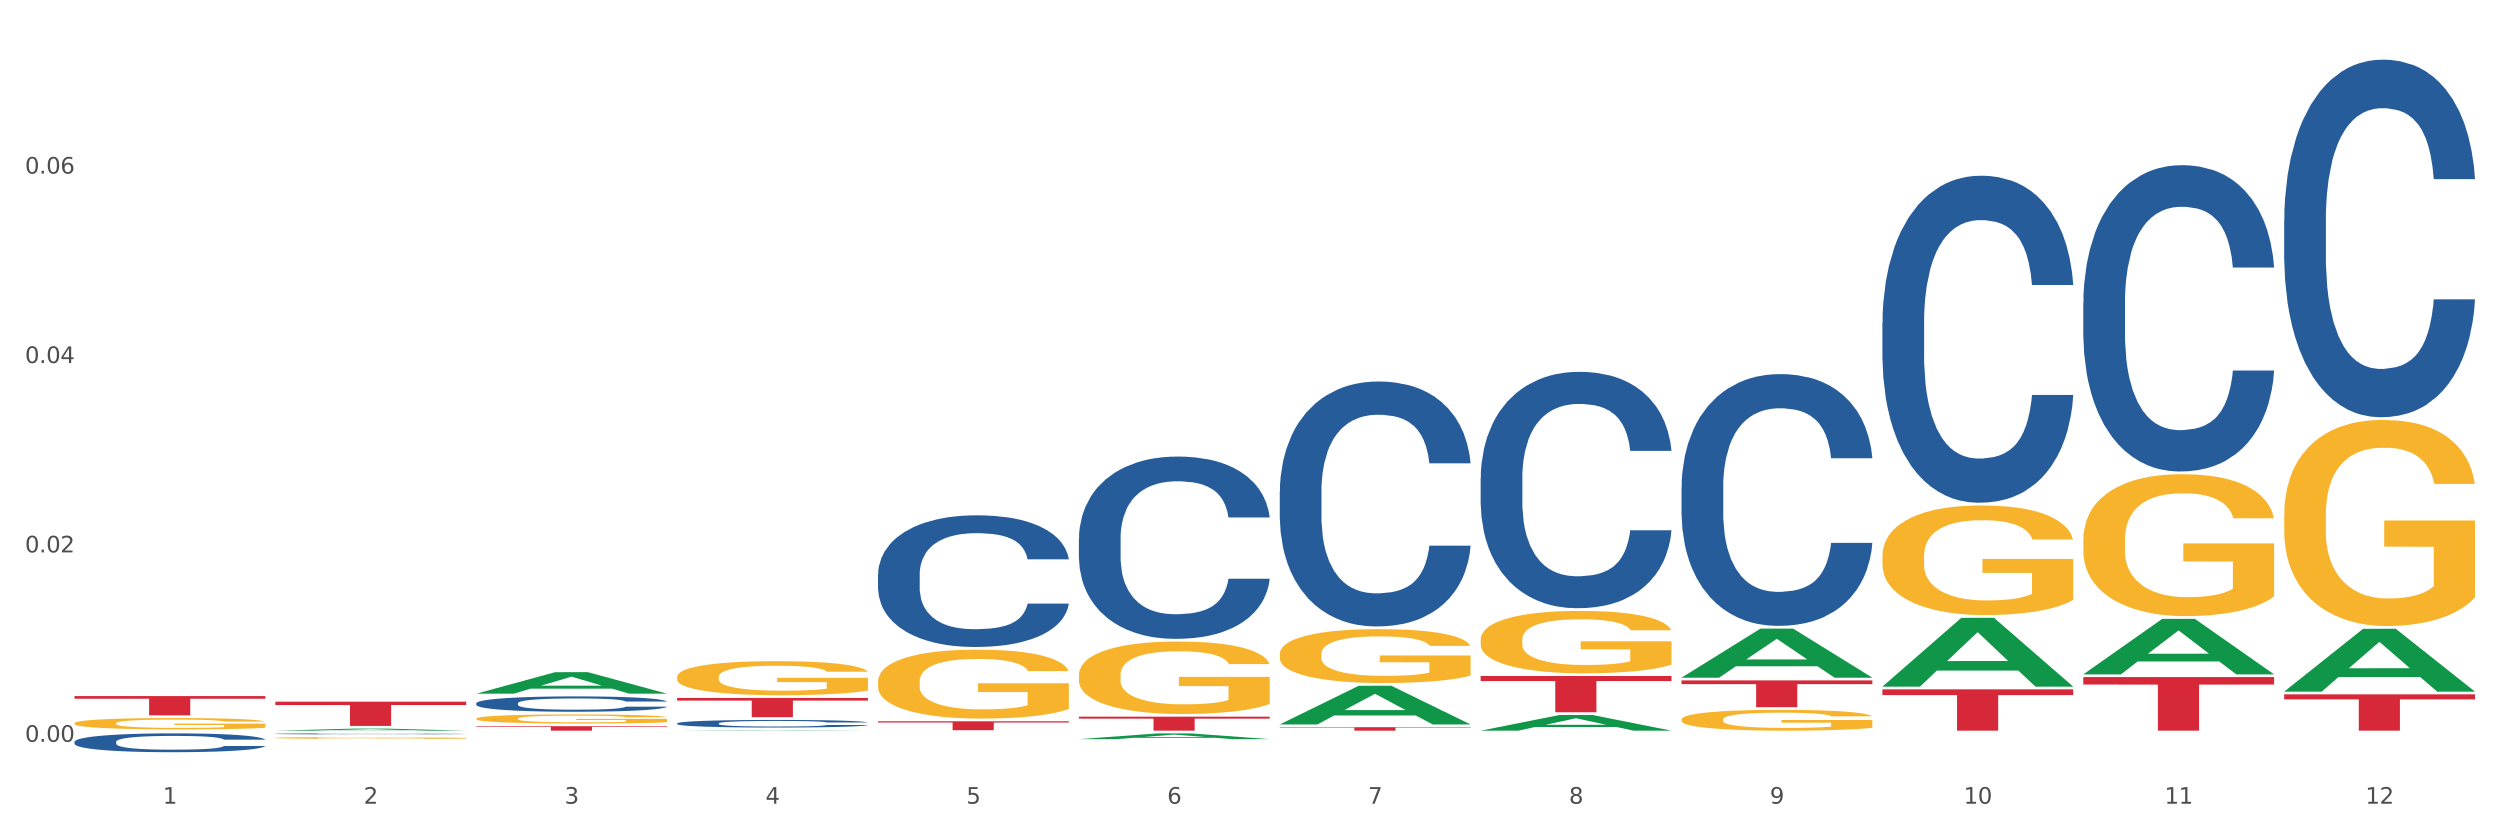 <?xml version="1.0" encoding="utf-8" standalone="no"?>
<!DOCTYPE svg PUBLIC "-//W3C//DTD SVG 1.1//EN"
  "http://www.w3.org/Graphics/SVG/1.1/DTD/svg11.dtd">
<svg xmlns:xlink="http://www.w3.org/1999/xlink" width="1080pt" height="360pt" viewBox="0 0 1080 360" xmlns="http://www.w3.org/2000/svg" version="1.1">
 <rect x="0" y="0" width="1080" height="360" fill="#333333" stroke="none"/>
 <defs>
  <style type="text/css">*{stroke-linejoin: round; stroke-linecap: butt}</style>
 </defs>
 <g id="figure_1">
  <g id="patch_1">
   <path d="M 0 360 
L 1080 360 
L 1080 0 
L 0 0 
z
" style="fill: #ffffff; stroke: #ffffff; stroke-linejoin: miter"/>
  </g>
  <g id="axes_1">
   <g id="matplotlib.axis_1">
    <g id="xtick_1">
     <g id="text_1">
      <!-- 1 -->
      <g style="fill: #4d4d4d" transform="translate(70.342 347.204) scale(0.096 -0.096)">
       <defs>
        <path id="DejaVuSans-31" d="M 794 531 
L 1825 531 
L 1825 4091 
L 703 3866 
L 703 4441 
L 1819 4666 
L 2450 4666 
L 2450 531 
L 3481 531 
L 3481 0 
L 794 0 
L 794 531 
z
" transform="scale(0.016)"/>
       </defs>
       <use xlink:href="#DejaVuSans-31"/>
      </g>
     </g>
    </g>
    <g id="xtick_2">
     <g id="text_2">
      <!-- 2 -->
      <g style="fill: #4d4d4d" transform="translate(157.122 347.204) scale(0.096 -0.096)">
       <defs>
        <path id="DejaVuSans-32" d="M 1228 531 
L 3431 531 
L 3431 0 
L 469 0 
L 469 531 
Q 828 903 1448 1529 
Q 2069 2156 2228 2338 
Q 2531 2678 2651 2914 
Q 2772 3150 2772 3378 
Q 2772 3750 2511 3984 
Q 2250 4219 1831 4219 
Q 1534 4219 1204 4116 
Q 875 4013 500 3803 
L 500 4441 
Q 881 4594 1212 4672 
Q 1544 4750 1819 4750 
Q 2544 4750 2975 4387 
Q 3406 4025 3406 3419 
Q 3406 3131 3298 2873 
Q 3191 2616 2906 2266 
Q 2828 2175 2409 1742 
Q 1991 1309 1228 531 
z
" transform="scale(0.016)"/>
       </defs>
       <use xlink:href="#DejaVuSans-32"/>
      </g>
     </g>
    </g>
    <g id="xtick_3">
     <g id="text_3">
      <!-- 3 -->
      <g style="fill: #4d4d4d" transform="translate(243.902 347.204) scale(0.096 -0.096)">
       <defs>
        <path id="DejaVuSans-33" d="M 2597 2516 
Q 3050 2419 3304 2112 
Q 3559 1806 3559 1356 
Q 3559 666 3084 287 
Q 2609 -91 1734 -91 
Q 1441 -91 1130 -33 
Q 819 25 488 141 
L 488 750 
Q 750 597 1062 519 
Q 1375 441 1716 441 
Q 2309 441 2620 675 
Q 2931 909 2931 1356 
Q 2931 1769 2642 2001 
Q 2353 2234 1838 2234 
L 1294 2234 
L 1294 2753 
L 1863 2753 
Q 2328 2753 2575 2939 
Q 2822 3125 2822 3475 
Q 2822 3834 2567 4026 
Q 2313 4219 1838 4219 
Q 1578 4219 1281 4162 
Q 984 4106 628 3988 
L 628 4550 
Q 988 4650 1302 4700 
Q 1616 4750 1894 4750 
Q 2613 4750 3031 4423 
Q 3450 4097 3450 3541 
Q 3450 3153 3228 2886 
Q 3006 2619 2597 2516 
z
" transform="scale(0.016)"/>
       </defs>
       <use xlink:href="#DejaVuSans-33"/>
      </g>
     </g>
    </g>
    <g id="xtick_4">
     <g id="text_4">
      <!-- 4 -->
      <g style="fill: #4d4d4d" transform="translate(330.683 347.204) scale(0.096 -0.096)">
       <defs>
        <path id="DejaVuSans-34" d="M 2419 4116 
L 825 1625 
L 2419 1625 
L 2419 4116 
z
M 2253 4666 
L 3047 4666 
L 3047 1625 
L 3713 1625 
L 3713 1100 
L 3047 1100 
L 3047 0 
L 2419 0 
L 2419 1100 
L 313 1100 
L 313 1709 
L 2253 4666 
z
" transform="scale(0.016)"/>
       </defs>
       <use xlink:href="#DejaVuSans-34"/>
      </g>
     </g>
    </g>
    <g id="xtick_5">
     <g id="text_5">
      <!-- 5 -->
      <g style="fill: #4d4d4d" transform="translate(417.463 347.204) scale(0.096 -0.096)">
       <defs>
        <path id="DejaVuSans-35" d="M 691 4666 
L 3169 4666 
L 3169 4134 
L 1269 4134 
L 1269 2991 
Q 1406 3038 1543 3061 
Q 1681 3084 1819 3084 
Q 2600 3084 3056 2656 
Q 3513 2228 3513 1497 
Q 3513 744 3044 326 
Q 2575 -91 1722 -91 
Q 1428 -91 1123 -41 
Q 819 9 494 109 
L 494 744 
Q 775 591 1075 516 
Q 1375 441 1709 441 
Q 2250 441 2565 725 
Q 2881 1009 2881 1497 
Q 2881 1984 2565 2268 
Q 2250 2553 1709 2553 
Q 1456 2553 1204 2497 
Q 953 2441 691 2322 
L 691 4666 
z
" transform="scale(0.016)"/>
       </defs>
       <use xlink:href="#DejaVuSans-35"/>
      </g>
     </g>
    </g>
    <g id="xtick_6">
     <g id="text_6">
      <!-- 6 -->
      <g style="fill: #4d4d4d" transform="translate(504.243 347.204) scale(0.096 -0.096)">
       <defs>
        <path id="DejaVuSans-36" d="M 2113 2584 
Q 1688 2584 1439 2293 
Q 1191 2003 1191 1497 
Q 1191 994 1439 701 
Q 1688 409 2113 409 
Q 2538 409 2786 701 
Q 3034 994 3034 1497 
Q 3034 2003 2786 2293 
Q 2538 2584 2113 2584 
z
M 3366 4563 
L 3366 3988 
Q 3128 4100 2886 4159 
Q 2644 4219 2406 4219 
Q 1781 4219 1451 3797 
Q 1122 3375 1075 2522 
Q 1259 2794 1537 2939 
Q 1816 3084 2150 3084 
Q 2853 3084 3261 2657 
Q 3669 2231 3669 1497 
Q 3669 778 3244 343 
Q 2819 -91 2113 -91 
Q 1303 -91 875 529 
Q 447 1150 447 2328 
Q 447 3434 972 4092 
Q 1497 4750 2381 4750 
Q 2619 4750 2861 4703 
Q 3103 4656 3366 4563 
z
" transform="scale(0.016)"/>
       </defs>
       <use xlink:href="#DejaVuSans-36"/>
      </g>
     </g>
    </g>
    <g id="xtick_7">
     <g id="text_7">
      <!-- 7 -->
      <g style="fill: #4d4d4d" transform="translate(591.024 347.204) scale(0.096 -0.096)">
       <defs>
        <path id="DejaVuSans-37" d="M 525 4666 
L 3525 4666 
L 3525 4397 
L 1831 0 
L 1172 0 
L 2766 4134 
L 525 4134 
L 525 4666 
z
" transform="scale(0.016)"/>
       </defs>
       <use xlink:href="#DejaVuSans-37"/>
      </g>
     </g>
    </g>
    <g id="xtick_8">
     <g id="text_8">
      <!-- 8 -->
      <g style="fill: #4d4d4d" transform="translate(677.804 347.204) scale(0.096 -0.096)">
       <defs>
        <path id="DejaVuSans-38" d="M 2034 2216 
Q 1584 2216 1326 1975 
Q 1069 1734 1069 1313 
Q 1069 891 1326 650 
Q 1584 409 2034 409 
Q 2484 409 2743 651 
Q 3003 894 3003 1313 
Q 3003 1734 2745 1975 
Q 2488 2216 2034 2216 
z
M 1403 2484 
Q 997 2584 770 2862 
Q 544 3141 544 3541 
Q 544 4100 942 4425 
Q 1341 4750 2034 4750 
Q 2731 4750 3128 4425 
Q 3525 4100 3525 3541 
Q 3525 3141 3298 2862 
Q 3072 2584 2669 2484 
Q 3125 2378 3379 2068 
Q 3634 1759 3634 1313 
Q 3634 634 3220 271 
Q 2806 -91 2034 -91 
Q 1263 -91 848 271 
Q 434 634 434 1313 
Q 434 1759 690 2068 
Q 947 2378 1403 2484 
z
M 1172 3481 
Q 1172 3119 1398 2916 
Q 1625 2713 2034 2713 
Q 2441 2713 2670 2916 
Q 2900 3119 2900 3481 
Q 2900 3844 2670 4047 
Q 2441 4250 2034 4250 
Q 1625 4250 1398 4047 
Q 1172 3844 1172 3481 
z
" transform="scale(0.016)"/>
       </defs>
       <use xlink:href="#DejaVuSans-38"/>
      </g>
     </g>
    </g>
    <g id="xtick_9">
     <g id="text_9">
      <!-- 9 -->
      <g style="fill: #4d4d4d" transform="translate(764.584 347.204) scale(0.096 -0.096)">
       <defs>
        <path id="DejaVuSans-39" d="M 703 97 
L 703 672 
Q 941 559 1184 500 
Q 1428 441 1663 441 
Q 2288 441 2617 861 
Q 2947 1281 2994 2138 
Q 2813 1869 2534 1725 
Q 2256 1581 1919 1581 
Q 1219 1581 811 2004 
Q 403 2428 403 3163 
Q 403 3881 828 4315 
Q 1253 4750 1959 4750 
Q 2769 4750 3195 4129 
Q 3622 3509 3622 2328 
Q 3622 1225 3098 567 
Q 2575 -91 1691 -91 
Q 1453 -91 1209 -44 
Q 966 3 703 97 
z
M 1959 2075 
Q 2384 2075 2632 2365 
Q 2881 2656 2881 3163 
Q 2881 3666 2632 3958 
Q 2384 4250 1959 4250 
Q 1534 4250 1286 3958 
Q 1038 3666 1038 3163 
Q 1038 2656 1286 2365 
Q 1534 2075 1959 2075 
z
" transform="scale(0.016)"/>
       </defs>
       <use xlink:href="#DejaVuSans-39"/>
      </g>
     </g>
    </g>
    <g id="xtick_10">
     <g id="text_10">
      <!-- 10 -->
      <g style="fill: #4d4d4d" transform="translate(848.311 347.204) scale(0.096 -0.096)">
       <defs>
        <path id="DejaVuSans-30" d="M 2034 4250 
Q 1547 4250 1301 3770 
Q 1056 3291 1056 2328 
Q 1056 1369 1301 889 
Q 1547 409 2034 409 
Q 2525 409 2770 889 
Q 3016 1369 3016 2328 
Q 3016 3291 2770 3770 
Q 2525 4250 2034 4250 
z
M 2034 4750 
Q 2819 4750 3233 4129 
Q 3647 3509 3647 2328 
Q 3647 1150 3233 529 
Q 2819 -91 2034 -91 
Q 1250 -91 836 529 
Q 422 1150 422 2328 
Q 422 3509 836 4129 
Q 1250 4750 2034 4750 
z
" transform="scale(0.016)"/>
       </defs>
       <use xlink:href="#DejaVuSans-31"/>
       <use xlink:href="#DejaVuSans-30" transform="translate(63.623 0)"/>
      </g>
     </g>
    </g>
    <g id="xtick_11">
     <g id="text_11">
      <!-- 11 -->
      <g style="fill: #4d4d4d" transform="translate(935.091 347.204) scale(0.096 -0.096)">
       <use xlink:href="#DejaVuSans-31"/>
       <use xlink:href="#DejaVuSans-31" transform="translate(63.623 0)"/>
      </g>
     </g>
    </g>
    <g id="xtick_12">
     <g id="text_12">
      <!-- 12 -->
      <g style="fill: #4d4d4d" transform="translate(1021.871 347.204) scale(0.096 -0.096)">
       <use xlink:href="#DejaVuSans-31"/>
       <use xlink:href="#DejaVuSans-32" transform="translate(63.623 0)"/>
      </g>
     </g>
    </g>
    <g id="xtick_13"/>
    <g id="xtick_14"/>
    <g id="xtick_15"/>
    <g id="xtick_16"/>
    <g id="xtick_17"/>
    <g id="xtick_18"/>
    <g id="xtick_19"/>
    <g id="xtick_20"/>
    <g id="xtick_21"/>
    <g id="xtick_22"/>
    <g id="xtick_23"/>
   </g>
   <g id="matplotlib.axis_2">
    <g id="ytick_1">
     <g id="text_13">
      <!-- 0.00 -->
      <g style="fill: #4d4d4d" transform="translate(10.8 320.463) scale(0.096 -0.096)">
       <defs>
        <path id="DejaVuSans-2e" d="M 684 794 
L 1344 794 
L 1344 0 
L 684 0 
L 684 794 
z
" transform="scale(0.016)"/>
       </defs>
       <use xlink:href="#DejaVuSans-30"/>
       <use xlink:href="#DejaVuSans-2e" transform="translate(63.623 0)"/>
       <use xlink:href="#DejaVuSans-30" transform="translate(95.41 0)"/>
       <use xlink:href="#DejaVuSans-30" transform="translate(159.033 0)"/>
      </g>
     </g>
    </g>
    <g id="ytick_2">
     <g id="text_14">
      <!-- 0.02 -->
      <g style="fill: #4d4d4d" transform="translate(10.8 238.643) scale(0.096 -0.096)">
       <use xlink:href="#DejaVuSans-30"/>
       <use xlink:href="#DejaVuSans-2e" transform="translate(63.623 0)"/>
       <use xlink:href="#DejaVuSans-30" transform="translate(95.41 0)"/>
       <use xlink:href="#DejaVuSans-32" transform="translate(159.033 0)"/>
      </g>
     </g>
    </g>
    <g id="ytick_3">
     <g id="text_15">
      <!-- 0.04 -->
      <g style="fill: #4d4d4d" transform="translate(10.8 156.823) scale(0.096 -0.096)">
       <use xlink:href="#DejaVuSans-30"/>
       <use xlink:href="#DejaVuSans-2e" transform="translate(63.623 0)"/>
       <use xlink:href="#DejaVuSans-30" transform="translate(95.41 0)"/>
       <use xlink:href="#DejaVuSans-34" transform="translate(159.033 0)"/>
      </g>
     </g>
    </g>
    <g id="ytick_4">
     <g id="text_16">
      <!-- 0.06 -->
      <g style="fill: #4d4d4d" transform="translate(10.8 75.003) scale(0.096 -0.096)">
       <use xlink:href="#DejaVuSans-30"/>
       <use xlink:href="#DejaVuSans-2e" transform="translate(63.623 0)"/>
       <use xlink:href="#DejaVuSans-30" transform="translate(95.41 0)"/>
       <use xlink:href="#DejaVuSans-36" transform="translate(159.033 0)"/>
      </g>
     </g>
    </g>
    <g id="ytick_5"/>
    <g id="ytick_6"/>
    <g id="ytick_7"/>
    <g id="ytick_8"/>
   </g>
   <g id="PolyCollection_1">
    <path d="M 118.955 315.65 
L 119.04 315.649 
L 153.037 314.758 
L 167.145 314.758 
L 201.397 315.652 
L 185.078 315.652 
L 177.684 315.444 
L 142.583 315.444 
L 142.328 315.447 
L 135.189 315.652 
L 118.955 315.652 
L 118.955 315.65 
L 147.002 315.319 
L 173.265 315.319 
L 160.261 314.948 
L 160.091 314.947 
L 159.921 314.949 
L 146.917 315.319 
L 147.002 315.319 
L 118.955 315.65 
z
" clip-path="url(#p92f82a0193)" style="fill: #109648"/>
    <path d="M 205.736 313.723 
L 288.177 313.723 
L 288.177 313.991 
L 255.747 313.993 
L 255.747 315.652 
L 237.97 315.652 
L 237.97 313.993 
L 205.736 313.991 
L 205.736 313.725 
L 205.736 313.723 
z
" clip-path="url(#p92f82a0193)" style="fill: #d62839"/>
    <path d="M 292.516 301.498 
L 374.957 301.498 
L 374.957 302.658 
L 342.528 302.666 
L 342.528 309.843 
L 324.75 309.843 
L 324.75 302.666 
L 292.516 302.658 
L 292.516 301.506 
L 292.516 301.498 
z
" clip-path="url(#p92f82a0193)" style="fill: #d62839"/>
    <path d="M 379.296 311.593 
L 461.738 311.593 
L 461.738 312.127 
L 429.308 312.131 
L 429.308 315.436 
L 411.531 315.436 
L 411.531 312.131 
L 379.296 312.127 
L 379.296 311.597 
L 379.296 311.593 
z
" clip-path="url(#p92f82a0193)" style="fill: #d62839"/>
    <path d="M 466.077 309.609 
L 548.518 309.609 
L 548.518 310.449 
L 516.088 310.454 
L 516.088 315.652 
L 498.311 315.652 
L 498.311 310.454 
L 466.077 310.449 
L 466.077 309.615 
L 466.077 309.609 
z
" clip-path="url(#p92f82a0193)" style="fill: #d62839"/>
    <path d="M 552.857 314.14 
L 635.298 314.14 
L 635.298 314.35 
L 602.869 314.351 
L 602.869 315.652 
L 585.091 315.652 
L 585.091 314.351 
L 552.857 314.35 
L 552.857 314.141 
L 552.857 314.14 
z
" clip-path="url(#p92f82a0193)" style="fill: #d62839"/>
    <path d="M 32.175 312.461 
L 32.272 312.457 
L 32.272 312.296 
L 32.467 312.157 
L 33.44 311.822 
L 34.9 311.544 
L 35.971 311.396 
L 37.042 311.276 
L 38.307 311.155 
L 39.864 311.03 
L 42.687 310.846 
L 44.439 310.752 
L 46.58 310.654 
L 50.474 310.51 
L 53.296 310.43 
L 56.216 310.363 
L 60.986 310.282 
L 64.1 310.246 
L 67.41 310.22 
L 71.4 310.202 
L 74.418 310.197 
L 81.036 310.211 
L 86.682 310.251 
L 89.407 310.282 
L 92.911 310.336 
L 94.76 310.372 
L 97.778 310.443 
L 100.892 310.537 
L 103.034 310.618 
L 106.246 310.77 
L 108.679 310.922 
L 110.918 311.11 
L 112.086 311.24 
L 112.962 311.361 
L 113.74 311.499 
L 114.519 311.719 
L 96.999 311.719 
L 96.318 311.562 
L 95.247 311.414 
L 93.69 311.271 
L 92.327 311.182 
L 89.991 311.07 
L 87.85 310.998 
L 85.611 310.945 
L 82.886 310.9 
L 80.744 310.877 
L 77.727 310.859 
L 71.79 310.864 
L 67.799 310.9 
L 65.074 310.945 
L 63.322 310.985 
L 61.764 311.03 
L 60.012 311.092 
L 57.968 311.186 
L 56.508 311.271 
L 55.048 311.379 
L 53.88 311.486 
L 52.81 311.611 
L 51.934 311.745 
L 51.252 311.884 
L 50.668 312.054 
L 50.182 312.336 
L 50.182 312.949 
L 50.376 313.088 
L 50.863 313.271 
L 51.447 313.41 
L 52.42 313.576 
L 53.296 313.688 
L 54.951 313.849 
L 56.8 313.983 
L 58.26 314.068 
L 59.72 314.139 
L 62.251 314.238 
L 65.074 314.318 
L 67.507 314.368 
L 70.816 314.412 
L 73.055 314.43 
L 75.002 314.439 
L 79.771 314.439 
L 83.178 314.426 
L 86.974 314.395 
L 89.894 314.354 
L 92.327 314.305 
L 95.052 314.224 
L 96.804 314.148 
L 96.804 313.213 
L 75.391 313.209 
L 75.391 312.587 
L 114.616 312.587 
L 114.616 314.412 
L 112.962 314.506 
L 111.112 314.591 
L 109.166 314.667 
L 106.246 314.761 
L 102.742 314.851 
L 99.627 314.914 
L 96.318 314.967 
L 92.424 315.016 
L 87.363 315.061 
L 84.248 315.079 
L 80.355 315.093 
L 75.78 315.097 
L 71.79 315.088 
L 67.896 315.066 
L 63.808 315.025 
L 59.818 314.967 
L 56.8 314.909 
L 53.783 314.838 
L 50.571 314.744 
L 48.04 314.654 
L 46.094 314.574 
L 43.952 314.471 
L 41.616 314.336 
L 39.864 314.216 
L 38.307 314.09 
L 36.652 313.929 
L 35.484 313.79 
L 34.316 313.616 
L 33.635 313.486 
L 32.856 313.285 
L 32.272 313.003 
L 32.175 312.461 
z
" clip-path="url(#p92f82a0193)" style="fill: #f7b32b"/>
    <path d="M 986.759 95.173 
L 986.856 95.032 
L 986.856 91.082 
L 987.148 85.72 
L 988.22 75.844 
L 989.585 68.367 
L 991.923 59.62 
L 993.19 55.952 
L 994.847 51.86 
L 998.258 45.229 
L 1002.156 39.586 
L 1004.884 36.482 
L 1006.93 34.507 
L 1011.511 30.98 
L 1014.142 29.428 
L 1016.87 28.158 
L 1019.209 27.311 
L 1023.107 26.324 
L 1026.225 25.901 
L 1029.831 25.759 
L 1032.852 25.901 
L 1036.847 26.465 
L 1042.694 28.158 
L 1044.935 29.146 
L 1047.956 30.839 
L 1051.075 33.096 
L 1053.608 35.353 
L 1056.532 38.598 
L 1059.553 42.831 
L 1062.476 48.192 
L 1064.522 53.13 
L 1066.179 58.35 
L 1067.641 64.699 
L 1068.713 71.612 
L 1069.2 77.396 
L 1051.367 77.396 
L 1050.88 72.176 
L 1049.905 66.533 
L 1048.931 62.724 
L 1047.859 59.62 
L 1046.202 56.093 
L 1044.74 53.835 
L 1042.304 51.155 
L 1040.063 49.462 
L 1038.211 48.474 
L 1035.97 47.628 
L 1031.195 46.781 
L 1027.784 46.781 
L 1025.641 47.063 
L 1023.009 47.769 
L 1020.768 48.756 
L 1018.137 50.449 
L 1016.091 52.283 
L 1014.044 54.682 
L 1012.875 56.375 
L 1011.121 59.479 
L 1009.951 62.018 
L 1008.392 66.392 
L 1007.515 69.496 
L 1005.956 77.537 
L 1005.274 83.463 
L 1004.982 87.554 
L 1004.787 92.069 
L 1004.787 114.078 
L 1005.371 123.954 
L 1005.859 128.187 
L 1006.638 132.984 
L 1008.1 139.191 
L 1010.244 145.258 
L 1012.485 149.632 
L 1014.337 152.312 
L 1016.091 154.287 
L 1017.845 155.839 
L 1019.989 157.25 
L 1021.743 158.097 
L 1024.374 158.943 
L 1027.492 159.366 
L 1029.928 159.366 
L 1034.898 158.661 
L 1037.139 157.956 
L 1039.283 156.968 
L 1041.622 155.416 
L 1043.474 153.723 
L 1044.546 152.453 
L 1046.3 149.773 
L 1047.664 146.951 
L 1048.833 143.706 
L 1049.613 140.884 
L 1050.49 136.652 
L 1051.172 131.855 
L 1051.367 129.315 
L 1069.2 129.315 
L 1068.81 134.395 
L 1068.128 139.332 
L 1066.764 145.963 
L 1065.692 149.773 
L 1064.035 154.429 
L 1062.281 158.379 
L 1059.845 162.752 
L 1057.604 165.997 
L 1055.265 168.819 
L 1052.731 171.359 
L 1048.151 174.886 
L 1046.495 175.873 
L 1042.986 177.566 
L 1040.258 178.554 
L 1036.262 179.542 
L 1032.17 180.106 
L 1027.882 180.247 
L 1024.081 179.965 
L 1019.891 179.118 
L 1017.26 178.272 
L 1014.337 177.002 
L 1010.926 175.027 
L 1007.71 172.628 
L 1004.689 169.807 
L 1001.863 166.562 
L 999.232 162.894 
L 995.821 156.827 
L 993.288 150.901 
L 991.436 145.399 
L 990.169 140.743 
L 988.903 134.818 
L 988.22 130.726 
L 987.148 120.85 
L 986.759 111.68 
L 986.759 95.173 
z
" clip-path="url(#p92f82a0193)" style="fill: #255c99"/>
    <path d="M 899.978 130.814 
L 900.076 130.693 
L 900.076 127.309 
L 900.368 122.716 
L 901.44 114.256 
L 902.804 107.85 
L 905.143 100.357 
L 906.41 97.214 
L 908.067 93.709 
L 911.477 88.029 
L 915.375 83.194 
L 918.104 80.535 
L 920.15 78.843 
L 924.73 75.822 
L 927.361 74.492 
L 930.09 73.405 
L 932.429 72.679 
L 936.327 71.833 
L 939.445 71.471 
L 943.051 71.35 
L 946.071 71.471 
L 950.067 71.954 
L 955.914 73.405 
L 958.155 74.251 
L 961.176 75.701 
L 964.294 77.635 
L 966.828 79.569 
L 969.751 82.348 
L 972.772 85.974 
L 975.696 90.567 
L 977.742 94.797 
L 979.399 99.269 
L 980.86 104.708 
L 981.932 110.63 
L 982.42 115.585 
L 964.587 115.585 
L 964.099 111.113 
L 963.125 106.279 
L 962.15 103.016 
L 961.078 100.357 
L 959.422 97.335 
L 957.96 95.401 
L 955.524 93.105 
L 953.283 91.655 
L 951.431 90.809 
L 949.19 90.083 
L 944.415 89.358 
L 941.004 89.358 
L 938.86 89.6 
L 936.229 90.204 
L 933.988 91.05 
L 931.357 92.501 
L 929.31 94.072 
L 927.264 96.126 
L 926.095 97.577 
L 924.34 100.236 
L 923.171 102.411 
L 921.612 106.158 
L 920.735 108.817 
L 919.176 115.706 
L 918.494 120.782 
L 918.201 124.287 
L 918.006 128.155 
L 918.006 147.009 
L 918.591 155.469 
L 919.078 159.095 
L 919.858 163.204 
L 921.32 168.522 
L 923.463 173.719 
L 925.705 177.466 
L 927.556 179.762 
L 929.31 181.454 
L 931.064 182.784 
L 933.208 183.992 
L 934.962 184.717 
L 937.593 185.443 
L 940.712 185.805 
L 943.148 185.805 
L 948.118 185.201 
L 950.359 184.597 
L 952.503 183.751 
L 954.842 182.421 
L 956.693 180.971 
L 957.765 179.883 
L 959.519 177.587 
L 960.884 175.169 
L 962.053 172.39 
L 962.833 169.972 
L 963.71 166.347 
L 964.392 162.237 
L 964.587 160.062 
L 982.42 160.062 
L 982.03 164.413 
L 981.348 168.643 
L 979.983 174.323 
L 978.912 177.587 
L 977.255 181.575 
L 975.501 184.959 
L 973.065 188.706 
L 970.823 191.486 
L 968.485 193.903 
L 965.951 196.078 
L 961.371 199.1 
L 959.714 199.946 
L 956.206 201.396 
L 953.477 202.242 
L 949.482 203.088 
L 945.389 203.572 
L 941.102 203.693 
L 937.301 203.451 
L 933.111 202.726 
L 930.48 202.001 
L 927.556 200.913 
L 924.146 199.221 
L 920.93 197.166 
L 917.909 194.749 
L 915.083 191.969 
L 912.452 188.827 
L 909.041 183.63 
L 906.507 178.554 
L 904.656 173.84 
L 903.389 169.852 
L 902.122 164.775 
L 901.44 161.27 
L 900.368 152.81 
L 899.978 144.954 
L 899.978 130.814 
z
" clip-path="url(#p92f82a0193)" style="fill: #255c99"/>
    <path d="M 813.198 139.385 
L 813.295 139.256 
L 813.295 135.643 
L 813.588 130.74 
L 814.66 121.708 
L 816.024 114.869 
L 818.363 106.87 
L 819.63 103.515 
L 821.286 99.773 
L 824.697 93.708 
L 828.595 88.547 
L 831.323 85.708 
L 833.37 83.902 
L 837.95 80.676 
L 840.581 79.257 
L 843.31 78.096 
L 845.648 77.321 
L 849.546 76.418 
L 852.665 76.031 
L 856.27 75.902 
L 859.291 76.031 
L 863.286 76.547 
L 869.133 78.096 
L 871.375 78.999 
L 874.396 80.547 
L 877.514 82.612 
L 880.048 84.676 
L 882.971 87.644 
L 885.992 91.515 
L 888.915 96.418 
L 890.962 100.934 
L 892.618 105.708 
L 894.08 111.515 
L 895.152 117.837 
L 895.639 123.127 
L 877.806 123.127 
L 877.319 118.353 
L 876.345 113.192 
L 875.37 109.708 
L 874.298 106.87 
L 872.642 103.644 
L 871.18 101.579 
L 868.744 99.128 
L 866.502 97.579 
L 864.651 96.676 
L 862.409 95.902 
L 857.634 95.128 
L 854.224 95.128 
L 852.08 95.386 
L 849.449 96.031 
L 847.207 96.934 
L 844.576 98.483 
L 842.53 100.16 
L 840.484 102.353 
L 839.314 103.902 
L 837.56 106.741 
L 836.391 109.063 
L 834.832 113.063 
L 833.955 115.902 
L 832.395 123.257 
L 831.713 128.676 
L 831.421 132.418 
L 831.226 136.547 
L 831.226 156.676 
L 831.811 165.708 
L 832.298 169.579 
L 833.077 173.966 
L 834.539 179.643 
L 836.683 185.191 
L 838.924 189.191 
L 840.776 191.643 
L 842.53 193.449 
L 844.284 194.869 
L 846.428 196.159 
L 848.182 196.933 
L 850.813 197.707 
L 853.931 198.094 
L 856.368 198.094 
L 861.338 197.449 
L 863.579 196.804 
L 865.723 195.901 
L 868.061 194.482 
L 869.913 192.933 
L 870.985 191.772 
L 872.739 189.32 
L 874.103 186.74 
L 875.273 183.772 
L 876.052 181.191 
L 876.929 177.32 
L 877.611 172.933 
L 877.806 170.611 
L 895.639 170.611 
L 895.25 175.256 
L 894.567 179.772 
L 893.203 185.837 
L 892.131 189.32 
L 890.475 193.578 
L 888.72 197.191 
L 886.284 201.191 
L 884.043 204.159 
L 881.704 206.74 
L 879.171 209.062 
L 874.59 212.288 
L 872.934 213.191 
L 869.426 214.739 
L 866.697 215.643 
L 862.702 216.546 
L 858.609 217.062 
L 854.321 217.191 
L 850.521 216.933 
L 846.33 216.159 
L 843.699 215.385 
L 840.776 214.223 
L 837.365 212.417 
L 834.149 210.223 
L 831.129 207.643 
L 828.303 204.675 
L 825.671 201.32 
L 822.261 195.772 
L 819.727 190.353 
L 817.876 185.32 
L 816.609 181.062 
L 815.342 175.643 
L 814.66 171.901 
L 813.588 162.869 
L 813.198 154.482 
L 813.198 139.385 
z
" clip-path="url(#p92f82a0193)" style="fill: #255c99"/>
    <path d="M 726.418 210.481 
L 726.515 210.382 
L 726.515 207.6 
L 726.807 203.826 
L 727.879 196.872 
L 729.244 191.607 
L 731.582 185.449 
L 732.849 182.866 
L 734.506 179.985 
L 737.917 175.317 
L 741.815 171.343 
L 744.543 169.158 
L 746.589 167.767 
L 751.17 165.284 
L 753.801 164.191 
L 756.529 163.297 
L 758.868 162.701 
L 762.766 162.006 
L 765.884 161.708 
L 769.49 161.608 
L 772.511 161.708 
L 776.506 162.105 
L 782.353 163.297 
L 784.594 163.992 
L 787.615 165.184 
L 790.734 166.774 
L 793.267 168.363 
L 796.191 170.648 
L 799.212 173.628 
L 802.135 177.403 
L 804.181 180.879 
L 805.838 184.555 
L 807.3 189.025 
L 808.372 193.892 
L 808.859 197.965 
L 791.026 197.965 
L 790.539 194.289 
L 789.564 190.316 
L 788.59 187.634 
L 787.518 185.449 
L 785.861 182.965 
L 784.399 181.376 
L 781.963 179.489 
L 779.722 178.297 
L 777.87 177.601 
L 775.629 177.005 
L 770.854 176.409 
L 767.443 176.409 
L 765.3 176.608 
L 762.668 177.105 
L 760.427 177.8 
L 757.796 178.992 
L 755.75 180.283 
L 753.703 181.972 
L 752.534 183.164 
L 750.78 185.349 
L 749.61 187.137 
L 748.051 190.217 
L 747.174 192.402 
L 745.615 198.064 
L 744.933 202.236 
L 744.641 205.117 
L 744.446 208.296 
L 744.446 223.792 
L 745.03 230.745 
L 745.518 233.725 
L 746.297 237.102 
L 747.759 241.473 
L 749.903 245.745 
L 752.144 248.824 
L 753.996 250.711 
L 755.75 252.102 
L 757.504 253.195 
L 759.648 254.188 
L 761.402 254.784 
L 764.033 255.38 
L 767.151 255.678 
L 769.587 255.678 
L 774.557 255.181 
L 776.798 254.685 
L 778.942 253.989 
L 781.281 252.897 
L 783.133 251.705 
L 784.205 250.811 
L 785.959 248.923 
L 787.323 246.937 
L 788.492 244.652 
L 789.272 242.665 
L 790.149 239.685 
L 790.831 236.308 
L 791.026 234.52 
L 808.859 234.52 
L 808.469 238.096 
L 807.787 241.573 
L 806.423 246.241 
L 805.351 248.923 
L 803.694 252.201 
L 801.94 254.983 
L 799.504 258.062 
L 797.263 260.347 
L 794.924 262.333 
L 792.39 264.121 
L 787.81 266.605 
L 786.154 267.3 
L 782.645 268.492 
L 779.917 269.187 
L 775.921 269.883 
L 771.829 270.28 
L 767.541 270.379 
L 763.74 270.181 
L 759.55 269.585 
L 756.919 268.989 
L 753.996 268.095 
L 750.585 266.704 
L 747.369 265.015 
L 744.348 263.029 
L 741.522 260.744 
L 738.891 258.161 
L 735.48 253.89 
L 732.947 249.718 
L 731.095 245.844 
L 729.828 242.566 
L 728.562 238.394 
L 727.879 235.513 
L 726.807 228.56 
L 726.418 222.103 
L 726.418 210.481 
z
" clip-path="url(#p92f82a0193)" style="fill: #255c99"/>
    <path d="M 118.955 303.132 
L 201.397 303.132 
L 201.397 304.586 
L 168.967 304.596 
L 168.967 313.593 
L 151.189 313.593 
L 151.189 304.596 
L 118.955 304.586 
L 118.955 303.142 
L 118.955 303.132 
z
" clip-path="url(#p92f82a0193)" style="fill: #d62839"/>
    <path d="M 639.637 206.515 
L 639.735 206.422 
L 639.735 203.81 
L 640.027 200.266 
L 641.099 193.738 
L 642.463 188.795 
L 644.802 183.013 
L 646.069 180.588 
L 647.726 177.883 
L 651.136 173.5 
L 655.034 169.769 
L 657.763 167.717 
L 659.809 166.412 
L 664.389 164.08 
L 667.02 163.054 
L 669.749 162.215 
L 672.088 161.655 
L 675.986 161.003 
L 679.104 160.723 
L 682.71 160.63 
L 685.73 160.723 
L 689.726 161.096 
L 695.573 162.215 
L 697.814 162.868 
L 700.835 163.987 
L 703.953 165.479 
L 706.487 166.971 
L 709.41 169.116 
L 712.431 171.914 
L 715.355 175.458 
L 717.401 178.722 
L 719.058 182.173 
L 720.519 186.37 
L 721.591 190.94 
L 722.079 194.764 
L 704.246 194.764 
L 703.758 191.313 
L 702.784 187.582 
L 701.809 185.064 
L 700.737 183.013 
L 699.081 180.681 
L 697.619 179.189 
L 695.183 177.417 
L 692.942 176.298 
L 691.09 175.645 
L 688.849 175.085 
L 684.074 174.526 
L 680.663 174.526 
L 678.519 174.712 
L 675.888 175.179 
L 673.647 175.831 
L 671.016 176.95 
L 668.969 178.163 
L 666.923 179.748 
L 665.754 180.868 
L 663.999 182.919 
L 662.83 184.598 
L 661.271 187.489 
L 660.394 189.541 
L 658.835 194.857 
L 658.153 198.774 
L 657.86 201.479 
L 657.665 204.463 
L 657.665 219.012 
L 658.25 225.54 
L 658.737 228.338 
L 659.517 231.509 
L 660.979 235.613 
L 663.122 239.623 
L 665.364 242.514 
L 667.215 244.286 
L 668.969 245.592 
L 670.723 246.618 
L 672.867 247.55 
L 674.621 248.11 
L 677.252 248.669 
L 680.371 248.949 
L 682.807 248.949 
L 687.777 248.483 
L 690.018 248.017 
L 692.162 247.364 
L 694.501 246.338 
L 696.352 245.219 
L 697.424 244.379 
L 699.178 242.607 
L 700.543 240.742 
L 701.712 238.597 
L 702.492 236.732 
L 703.369 233.934 
L 704.051 230.763 
L 704.246 229.084 
L 722.079 229.084 
L 721.689 232.442 
L 721.007 235.706 
L 719.642 240.089 
L 718.571 242.607 
L 716.914 245.685 
L 715.16 248.296 
L 712.724 251.188 
L 710.482 253.333 
L 708.144 255.198 
L 705.61 256.877 
L 701.03 259.208 
L 699.373 259.861 
L 695.865 260.98 
L 693.136 261.633 
L 689.141 262.286 
L 685.048 262.659 
L 680.761 262.752 
L 676.96 262.566 
L 672.77 262.006 
L 670.139 261.446 
L 667.215 260.607 
L 663.805 259.301 
L 660.589 257.716 
L 657.568 255.851 
L 654.742 253.706 
L 652.111 251.281 
L 648.7 247.271 
L 646.166 243.354 
L 644.315 239.716 
L 643.048 236.639 
L 641.781 232.722 
L 641.099 230.017 
L 640.027 223.489 
L 639.637 217.427 
L 639.637 206.515 
z
" clip-path="url(#p92f82a0193)" style="fill: #255c99"/>
    <path d="M 466.077 232.614 
L 466.174 232.542 
L 466.174 230.529 
L 466.466 227.795 
L 467.538 222.761 
L 468.903 218.949 
L 471.241 214.489 
L 472.508 212.619 
L 474.165 210.534 
L 477.576 207.153 
L 481.474 204.276 
L 484.202 202.694 
L 486.248 201.687 
L 490.829 199.889 
L 493.46 199.098 
L 496.188 198.45 
L 498.527 198.019 
L 502.425 197.515 
L 505.543 197.3 
L 509.149 197.228 
L 512.17 197.3 
L 516.165 197.587 
L 522.012 198.45 
L 524.253 198.954 
L 527.274 199.817 
L 530.393 200.968 
L 532.926 202.119 
L 535.85 203.773 
L 538.871 205.931 
L 541.794 208.664 
L 543.84 211.181 
L 545.497 213.842 
L 546.959 217.079 
L 548.031 220.603 
L 548.518 223.552 
L 530.685 223.552 
L 530.198 220.891 
L 529.223 218.014 
L 528.249 216.072 
L 527.177 214.489 
L 525.52 212.691 
L 524.058 211.541 
L 521.622 210.174 
L 519.381 209.311 
L 517.529 208.808 
L 515.288 208.376 
L 510.513 207.944 
L 507.102 207.944 
L 504.959 208.088 
L 502.327 208.448 
L 500.086 208.951 
L 497.455 209.814 
L 495.409 210.749 
L 493.362 211.972 
L 492.193 212.835 
L 490.439 214.418 
L 489.269 215.712 
L 487.71 217.942 
L 486.833 219.524 
L 485.274 223.624 
L 484.592 226.645 
L 484.3 228.73 
L 484.105 231.032 
L 484.105 242.252 
L 484.689 247.287 
L 485.177 249.445 
L 485.956 251.89 
L 487.418 255.055 
L 489.562 258.147 
L 491.803 260.377 
L 493.655 261.744 
L 495.409 262.75 
L 497.163 263.542 
L 499.307 264.261 
L 501.061 264.692 
L 503.692 265.124 
L 506.81 265.34 
L 509.246 265.34 
L 514.216 264.98 
L 516.457 264.62 
L 518.601 264.117 
L 520.94 263.326 
L 522.792 262.463 
L 523.864 261.815 
L 525.618 260.449 
L 526.982 259.01 
L 528.151 257.356 
L 528.931 255.918 
L 529.808 253.76 
L 530.49 251.315 
L 530.685 250.02 
L 548.518 250.02 
L 548.128 252.609 
L 547.446 255.127 
L 546.082 258.507 
L 545.01 260.449 
L 543.353 262.822 
L 541.599 264.836 
L 539.163 267.066 
L 536.922 268.72 
L 534.583 270.159 
L 532.049 271.453 
L 527.469 273.251 
L 525.813 273.755 
L 522.304 274.618 
L 519.576 275.121 
L 515.58 275.625 
L 511.488 275.913 
L 507.2 275.984 
L 503.399 275.841 
L 499.209 275.409 
L 496.578 274.978 
L 493.655 274.33 
L 490.244 273.323 
L 487.028 272.101 
L 484.007 270.662 
L 481.181 269.008 
L 478.55 267.138 
L 475.139 264.045 
L 472.606 261.024 
L 470.754 258.219 
L 469.487 255.846 
L 468.221 252.825 
L 467.538 250.739 
L 466.466 245.704 
L 466.077 241.029 
L 466.077 232.614 
z
" clip-path="url(#p92f82a0193)" style="fill: #255c99"/>
    <path d="M 379.296 248.171 
L 379.394 248.119 
L 379.394 246.664 
L 379.686 244.69 
L 380.758 241.054 
L 382.122 238.301 
L 384.461 235.08 
L 385.728 233.729 
L 387.385 232.223 
L 390.795 229.781 
L 394.693 227.704 
L 397.422 226.561 
L 399.468 225.833 
L 404.048 224.535 
L 406.679 223.963 
L 409.408 223.496 
L 411.747 223.184 
L 415.645 222.821 
L 418.763 222.665 
L 422.369 222.613 
L 425.389 222.665 
L 429.385 222.873 
L 435.232 223.496 
L 437.473 223.86 
L 440.494 224.483 
L 443.612 225.314 
L 446.146 226.145 
L 449.069 227.34 
L 452.09 228.898 
L 455.014 230.872 
L 457.06 232.69 
L 458.717 234.613 
L 460.178 236.95 
L 461.25 239.495 
L 461.738 241.625 
L 443.905 241.625 
L 443.417 239.703 
L 442.443 237.625 
L 441.468 236.223 
L 440.396 235.08 
L 438.74 233.781 
L 437.278 232.95 
L 434.842 231.963 
L 432.601 231.34 
L 430.749 230.976 
L 428.508 230.665 
L 423.733 230.353 
L 420.322 230.353 
L 418.178 230.457 
L 415.547 230.716 
L 413.306 231.08 
L 410.675 231.703 
L 408.628 232.379 
L 406.582 233.262 
L 405.413 233.885 
L 403.658 235.028 
L 402.489 235.963 
L 400.93 237.573 
L 400.053 238.716 
L 398.494 241.677 
L 397.812 243.859 
L 397.519 245.365 
L 397.324 247.028 
L 397.324 255.131 
L 397.909 258.768 
L 398.396 260.326 
L 399.176 262.092 
L 400.638 264.378 
L 402.781 266.612 
L 405.023 268.222 
L 406.874 269.209 
L 408.628 269.936 
L 410.382 270.508 
L 412.526 271.027 
L 414.28 271.339 
L 416.911 271.651 
L 420.03 271.806 
L 422.466 271.806 
L 427.436 271.547 
L 429.677 271.287 
L 431.821 270.923 
L 434.16 270.352 
L 436.011 269.729 
L 437.083 269.261 
L 438.837 268.274 
L 440.202 267.235 
L 441.371 266.04 
L 442.151 265.001 
L 443.028 263.443 
L 443.71 261.677 
L 443.905 260.742 
L 461.738 260.742 
L 461.348 262.612 
L 460.666 264.43 
L 459.301 266.871 
L 458.23 268.274 
L 456.573 269.988 
L 454.819 271.443 
L 452.383 273.053 
L 450.141 274.248 
L 447.803 275.287 
L 445.269 276.222 
L 440.689 277.521 
L 439.032 277.884 
L 435.524 278.508 
L 432.795 278.871 
L 428.8 279.235 
L 424.707 279.443 
L 420.42 279.495 
L 416.619 279.391 
L 412.429 279.079 
L 409.798 278.767 
L 406.874 278.3 
L 403.464 277.573 
L 400.248 276.689 
L 397.227 275.65 
L 394.401 274.456 
L 391.77 273.105 
L 388.359 270.871 
L 385.825 268.69 
L 383.974 266.664 
L 382.707 264.949 
L 381.44 262.768 
L 380.758 261.261 
L 379.686 257.625 
L 379.296 254.248 
L 379.296 248.171 
z
" clip-path="url(#p92f82a0193)" style="fill: #255c99"/>
    <path d="M 292.516 312.486 
L 292.613 312.483 
L 292.613 312.399 
L 292.906 312.285 
L 293.978 312.074 
L 295.342 311.915 
L 297.681 311.729 
L 298.948 311.65 
L 300.604 311.563 
L 304.015 311.422 
L 307.913 311.302 
L 310.641 311.236 
L 312.688 311.193 
L 317.268 311.118 
L 319.899 311.085 
L 322.628 311.058 
L 324.966 311.04 
L 328.864 311.019 
L 331.983 311.01 
L 335.588 311.007 
L 338.609 311.01 
L 342.604 311.022 
L 348.451 311.058 
L 350.693 311.079 
L 353.714 311.115 
L 356.832 311.163 
L 359.366 311.211 
L 362.289 311.281 
L 365.31 311.371 
L 368.233 311.485 
L 370.28 311.59 
L 371.936 311.702 
L 373.398 311.837 
L 374.47 311.984 
L 374.957 312.108 
L 357.124 312.108 
L 356.637 311.996 
L 355.663 311.876 
L 354.688 311.795 
L 353.616 311.729 
L 351.96 311.653 
L 350.498 311.605 
L 348.062 311.548 
L 345.82 311.512 
L 343.969 311.491 
L 341.727 311.473 
L 336.952 311.455 
L 333.542 311.455 
L 331.398 311.461 
L 328.767 311.476 
L 326.525 311.497 
L 323.894 311.533 
L 321.848 311.572 
L 319.802 311.623 
L 318.632 311.66 
L 316.878 311.726 
L 315.709 311.78 
L 314.15 311.873 
L 313.273 311.939 
L 311.713 312.111 
L 311.031 312.237 
L 310.739 312.324 
L 310.544 312.42 
L 310.544 312.889 
L 311.129 313.1 
L 311.616 313.19 
L 312.395 313.292 
L 313.857 313.425 
L 316.001 313.554 
L 318.242 313.647 
L 320.094 313.704 
L 321.848 313.746 
L 323.602 313.779 
L 325.746 313.809 
L 327.5 313.828 
L 330.131 313.846 
L 333.249 313.855 
L 335.686 313.855 
L 340.655 313.84 
L 342.897 313.825 
L 345.041 313.803 
L 347.379 313.77 
L 349.231 313.734 
L 350.303 313.707 
L 352.057 313.65 
L 353.421 313.59 
L 354.591 313.521 
L 355.37 313.461 
L 356.247 313.37 
L 356.929 313.268 
L 357.124 313.214 
L 374.957 313.214 
L 374.568 313.322 
L 373.885 313.428 
L 372.521 313.569 
L 371.449 313.65 
L 369.793 313.749 
L 368.038 313.834 
L 365.602 313.927 
L 363.361 313.996 
L 361.022 314.056 
L 358.489 314.11 
L 353.908 314.185 
L 352.252 314.206 
L 348.744 314.242 
L 346.015 314.264 
L 342.02 314.285 
L 337.927 314.297 
L 333.639 314.3 
L 329.839 314.294 
L 325.648 314.276 
L 323.017 314.258 
L 320.094 314.23 
L 316.683 314.188 
L 313.467 314.137 
L 310.447 314.077 
L 307.621 314.008 
L 304.989 313.93 
L 301.579 313.8 
L 299.045 313.674 
L 297.194 313.557 
L 295.927 313.458 
L 294.66 313.331 
L 293.978 313.244 
L 292.906 313.034 
L 292.516 312.838 
L 292.516 312.486 
z
" clip-path="url(#p92f82a0193)" style="fill: #255c99"/>
    <path d="M 205.736 303.821 
L 205.833 303.815 
L 205.833 303.646 
L 206.125 303.416 
L 207.197 302.992 
L 208.562 302.671 
L 210.9 302.295 
L 212.167 302.138 
L 213.824 301.962 
L 217.235 301.678 
L 221.133 301.435 
L 223.861 301.302 
L 225.907 301.217 
L 230.488 301.066 
L 233.119 300.999 
L 235.847 300.945 
L 238.186 300.909 
L 242.084 300.866 
L 245.202 300.848 
L 248.808 300.842 
L 251.829 300.848 
L 255.824 300.872 
L 261.671 300.945 
L 263.912 300.987 
L 266.933 301.06 
L 270.052 301.157 
L 272.585 301.254 
L 275.509 301.393 
L 278.53 301.575 
L 281.453 301.805 
L 283.499 302.017 
L 285.156 302.241 
L 286.618 302.513 
L 287.69 302.81 
L 288.177 303.058 
L 270.344 303.058 
L 269.857 302.834 
L 268.882 302.592 
L 267.908 302.429 
L 266.836 302.295 
L 265.179 302.144 
L 263.717 302.047 
L 261.281 301.932 
L 259.04 301.859 
L 257.188 301.817 
L 254.947 301.781 
L 250.172 301.744 
L 246.761 301.744 
L 244.618 301.756 
L 241.986 301.787 
L 239.745 301.829 
L 237.114 301.902 
L 235.068 301.98 
L 233.021 302.083 
L 231.852 302.156 
L 230.098 302.289 
L 228.928 302.398 
L 227.369 302.586 
L 226.492 302.719 
L 224.933 303.064 
L 224.251 303.319 
L 223.959 303.494 
L 223.764 303.688 
L 223.764 304.633 
L 224.348 305.057 
L 224.836 305.238 
L 225.615 305.444 
L 227.077 305.711 
L 229.221 305.971 
L 231.462 306.159 
L 233.314 306.274 
L 235.068 306.359 
L 236.822 306.425 
L 238.966 306.486 
L 240.72 306.522 
L 243.351 306.558 
L 246.469 306.577 
L 248.905 306.577 
L 253.875 306.546 
L 256.116 306.516 
L 258.26 306.474 
L 260.599 306.407 
L 262.451 306.334 
L 263.523 306.28 
L 265.277 306.165 
L 266.641 306.044 
L 267.81 305.904 
L 268.59 305.783 
L 269.467 305.602 
L 270.149 305.396 
L 270.344 305.287 
L 288.177 305.287 
L 287.787 305.505 
L 287.105 305.717 
L 285.741 306.001 
L 284.669 306.165 
L 283.012 306.365 
L 281.258 306.534 
L 278.822 306.722 
L 276.581 306.861 
L 274.242 306.982 
L 271.708 307.091 
L 267.128 307.243 
L 265.472 307.285 
L 261.963 307.358 
L 259.235 307.4 
L 255.239 307.442 
L 251.147 307.467 
L 246.859 307.473 
L 243.058 307.461 
L 238.868 307.424 
L 236.237 307.388 
L 233.314 307.333 
L 229.903 307.249 
L 226.687 307.146 
L 223.666 307.025 
L 220.84 306.885 
L 218.209 306.728 
L 214.798 306.468 
L 212.265 306.213 
L 210.413 305.977 
L 209.146 305.777 
L 207.88 305.523 
L 207.197 305.347 
L 206.125 304.923 
L 205.736 304.53 
L 205.736 303.821 
z
" clip-path="url(#p92f82a0193)" style="fill: #255c99"/>
    <path d="M 118.955 317.014 
L 119.053 317.013 
L 119.053 317.002 
L 119.345 316.987 
L 120.417 316.959 
L 121.781 316.937 
L 124.12 316.912 
L 125.387 316.902 
L 127.044 316.89 
L 130.454 316.872 
L 134.352 316.855 
L 137.081 316.847 
L 139.127 316.841 
L 143.707 316.831 
L 146.338 316.827 
L 149.067 316.823 
L 151.406 316.82 
L 155.304 316.818 
L 158.422 316.816 
L 162.028 316.816 
L 165.048 316.816 
L 169.044 316.818 
L 174.891 316.823 
L 177.132 316.826 
L 180.153 316.831 
L 183.271 316.837 
L 185.805 316.843 
L 188.728 316.853 
L 191.749 316.865 
L 194.673 316.88 
L 196.719 316.894 
L 198.376 316.909 
L 199.837 316.927 
L 200.909 316.947 
L 201.397 316.963 
L 183.564 316.963 
L 183.076 316.948 
L 182.102 316.932 
L 181.127 316.921 
L 180.055 316.912 
L 178.399 316.902 
L 176.937 316.896 
L 174.501 316.888 
L 172.26 316.884 
L 170.408 316.881 
L 168.167 316.878 
L 163.392 316.876 
L 159.981 316.876 
L 157.837 316.877 
L 155.206 316.879 
L 152.965 316.882 
L 150.334 316.886 
L 148.287 316.892 
L 146.241 316.898 
L 145.071 316.903 
L 143.317 316.912 
L 142.148 316.919 
L 140.589 316.932 
L 139.712 316.941 
L 138.153 316.964 
L 137.471 316.98 
L 137.178 316.992 
L 136.983 317.005 
L 136.983 317.068 
L 137.568 317.096 
L 138.055 317.108 
L 138.835 317.121 
L 140.297 317.139 
L 142.44 317.156 
L 144.682 317.169 
L 146.533 317.176 
L 148.287 317.182 
L 150.041 317.186 
L 152.185 317.191 
L 153.939 317.193 
L 156.57 317.195 
L 159.689 317.197 
L 162.125 317.197 
L 167.095 317.195 
L 169.336 317.193 
L 171.48 317.19 
L 173.819 317.185 
L 175.67 317.18 
L 176.742 317.177 
L 178.496 317.169 
L 179.861 317.161 
L 181.03 317.152 
L 181.81 317.144 
L 182.687 317.132 
L 183.369 317.118 
L 183.564 317.111 
L 201.397 317.111 
L 201.007 317.125 
L 200.325 317.139 
L 198.96 317.158 
L 197.889 317.169 
L 196.232 317.182 
L 194.478 317.194 
L 192.042 317.206 
L 189.8 317.215 
L 187.462 317.223 
L 184.928 317.231 
L 180.348 317.241 
L 178.691 317.244 
L 175.183 317.248 
L 172.454 317.251 
L 168.459 317.254 
L 164.366 317.256 
L 160.079 317.256 
L 156.278 317.255 
L 152.088 317.253 
L 149.457 317.25 
L 146.533 317.247 
L 143.123 317.241 
L 139.907 317.234 
L 136.886 317.226 
L 134.06 317.217 
L 131.429 317.207 
L 128.018 317.189 
L 125.484 317.172 
L 123.633 317.157 
L 122.366 317.144 
L 121.099 317.127 
L 120.417 317.115 
L 119.345 317.087 
L 118.955 317.061 
L 118.955 317.014 
z
" clip-path="url(#p92f82a0193)" style="fill: #255c99"/>
    <path d="M 32.175 320.471 
L 32.272 320.463 
L 32.272 320.255 
L 32.565 319.973 
L 33.637 319.453 
L 35.001 319.059 
L 37.34 318.599 
L 38.607 318.406 
L 40.263 318.19 
L 43.674 317.841 
L 47.572 317.544 
L 50.3 317.381 
L 52.347 317.277 
L 56.927 317.091 
L 59.558 317.009 
L 62.287 316.942 
L 64.625 316.898 
L 68.523 316.846 
L 71.642 316.824 
L 75.247 316.816 
L 78.268 316.824 
L 82.263 316.853 
L 88.11 316.942 
L 90.352 316.994 
L 93.373 317.083 
L 96.491 317.202 
L 99.025 317.321 
L 101.948 317.492 
L 104.969 317.715 
L 107.892 317.997 
L 109.939 318.257 
L 111.595 318.532 
L 113.057 318.866 
L 114.129 319.23 
L 114.616 319.535 
L 96.783 319.535 
L 96.296 319.26 
L 95.322 318.963 
L 94.347 318.762 
L 93.275 318.599 
L 91.619 318.413 
L 90.157 318.294 
L 87.721 318.153 
L 85.479 318.064 
L 83.628 318.012 
L 81.386 317.967 
L 76.611 317.923 
L 73.201 317.923 
L 71.057 317.938 
L 68.426 317.975 
L 66.184 318.027 
L 63.553 318.116 
L 61.507 318.212 
L 59.461 318.339 
L 58.291 318.428 
L 56.537 318.591 
L 55.368 318.725 
L 53.809 318.955 
L 52.932 319.119 
L 51.372 319.542 
L 50.69 319.854 
L 50.398 320.069 
L 50.203 320.307 
L 50.203 321.466 
L 50.788 321.986 
L 51.275 322.209 
L 52.054 322.461 
L 53.516 322.788 
L 55.66 323.107 
L 57.901 323.338 
L 59.753 323.479 
L 61.507 323.583 
L 63.261 323.664 
L 65.405 323.739 
L 67.159 323.783 
L 69.79 323.828 
L 72.908 323.85 
L 75.345 323.85 
L 80.314 323.813 
L 82.556 323.776 
L 84.7 323.724 
L 87.038 323.642 
L 88.89 323.553 
L 89.962 323.486 
L 91.716 323.345 
L 93.08 323.197 
L 94.25 323.026 
L 95.029 322.877 
L 95.906 322.654 
L 96.588 322.402 
L 96.783 322.268 
L 114.616 322.268 
L 114.227 322.535 
L 113.544 322.795 
L 112.18 323.145 
L 111.108 323.345 
L 109.452 323.59 
L 107.697 323.798 
L 105.261 324.028 
L 103.02 324.199 
L 100.681 324.348 
L 98.148 324.482 
L 93.567 324.667 
L 91.911 324.719 
L 88.403 324.808 
L 85.674 324.86 
L 81.679 324.912 
L 77.586 324.942 
L 73.298 324.95 
L 69.498 324.935 
L 65.307 324.89 
L 62.676 324.846 
L 59.753 324.779 
L 56.342 324.675 
L 53.126 324.548 
L 50.105 324.4 
L 47.279 324.229 
L 44.648 324.036 
L 41.238 323.716 
L 38.704 323.405 
L 36.853 323.115 
L 35.586 322.87 
L 34.319 322.558 
L 33.637 322.342 
L 32.565 321.822 
L 32.175 321.34 
L 32.175 320.471 
z
" clip-path="url(#p92f82a0193)" style="fill: #255c99"/>
    <path d="M 726.418 293.934 
L 808.859 293.934 
L 808.859 295.54 
L 776.429 295.551 
L 776.429 305.496 
L 758.652 305.496 
L 758.652 295.551 
L 726.418 295.54 
L 726.418 293.944 
L 726.418 293.934 
z
" clip-path="url(#p92f82a0193)" style="fill: #d62839"/>
    <path d="M 813.198 297.799 
L 895.639 297.799 
L 895.639 300.28 
L 863.21 300.297 
L 863.21 315.652 
L 845.432 315.652 
L 845.432 300.297 
L 813.198 300.28 
L 813.198 297.816 
L 813.198 297.799 
z
" clip-path="url(#p92f82a0193)" style="fill: #d62839"/>
    <path d="M 899.978 292.506 
L 982.42 292.506 
L 982.42 295.723 
L 949.99 295.744 
L 949.99 315.652 
L 932.213 315.652 
L 932.213 295.744 
L 899.978 295.723 
L 899.978 292.528 
L 899.978 292.506 
z
" clip-path="url(#p92f82a0193)" style="fill: #d62839"/>
    <path d="M 986.759 299.952 
L 1069.2 299.952 
L 1069.2 302.133 
L 1036.77 302.148 
L 1036.77 315.652 
L 1018.993 315.652 
L 1018.993 302.148 
L 986.759 302.133 
L 986.759 299.966 
L 986.759 299.952 
z
" clip-path="url(#p92f82a0193)" style="fill: #d62839"/>
    <path d="M 552.857 212.349 
L 552.954 212.252 
L 552.954 209.546 
L 553.247 205.873 
L 554.319 199.108 
L 555.683 193.986 
L 558.022 187.994 
L 559.289 185.481 
L 560.945 182.678 
L 564.356 178.136 
L 568.254 174.27 
L 570.982 172.144 
L 573.029 170.79 
L 577.609 168.374 
L 580.24 167.311 
L 582.969 166.441 
L 585.307 165.861 
L 589.205 165.185 
L 592.324 164.895 
L 595.929 164.798 
L 598.95 164.895 
L 602.945 165.282 
L 608.792 166.441 
L 611.034 167.118 
L 614.055 168.278 
L 617.173 169.824 
L 619.707 171.37 
L 622.63 173.593 
L 625.651 176.493 
L 628.574 180.165 
L 630.621 183.548 
L 632.277 187.124 
L 633.739 191.473 
L 634.811 196.209 
L 635.298 200.171 
L 617.465 200.171 
L 616.978 196.595 
L 616.004 192.729 
L 615.029 190.12 
L 613.957 187.994 
L 612.301 185.577 
L 610.839 184.031 
L 608.403 182.195 
L 606.161 181.035 
L 604.31 180.359 
L 602.068 179.779 
L 597.293 179.199 
L 593.883 179.199 
L 591.739 179.392 
L 589.108 179.875 
L 586.866 180.552 
L 584.235 181.712 
L 582.189 182.968 
L 580.143 184.611 
L 578.973 185.771 
L 577.219 187.897 
L 576.05 189.637 
L 574.491 192.633 
L 573.614 194.759 
L 572.054 200.268 
L 571.372 204.327 
L 571.08 207.13 
L 570.885 210.223 
L 570.885 225.299 
L 571.47 232.065 
L 571.957 234.964 
L 572.736 238.25 
L 574.198 242.503 
L 576.342 246.658 
L 578.583 249.655 
L 580.435 251.491 
L 582.189 252.844 
L 583.943 253.907 
L 586.087 254.873 
L 587.841 255.453 
L 590.472 256.033 
L 593.59 256.323 
L 596.027 256.323 
L 600.997 255.84 
L 603.238 255.357 
L 605.382 254.68 
L 607.72 253.617 
L 609.572 252.457 
L 610.644 251.587 
L 612.398 249.751 
L 613.762 247.818 
L 614.932 245.595 
L 615.711 243.662 
L 616.588 240.763 
L 617.27 237.477 
L 617.465 235.737 
L 635.298 235.737 
L 634.909 239.217 
L 634.226 242.599 
L 632.862 247.142 
L 631.79 249.751 
L 630.134 252.941 
L 628.379 255.647 
L 625.943 258.643 
L 623.702 260.866 
L 621.363 262.799 
L 618.83 264.538 
L 614.249 266.954 
L 612.593 267.631 
L 609.085 268.791 
L 606.356 269.467 
L 602.361 270.144 
L 598.268 270.53 
L 593.98 270.627 
L 590.18 270.434 
L 585.989 269.854 
L 583.358 269.274 
L 580.435 268.404 
L 577.024 267.051 
L 573.808 265.408 
L 570.788 263.475 
L 567.962 261.252 
L 565.33 258.739 
L 561.92 254.584 
L 559.386 250.524 
L 557.535 246.755 
L 556.268 243.566 
L 555.001 239.507 
L 554.319 236.704 
L 553.247 229.939 
L 552.857 223.656 
L 552.857 212.349 
z
" clip-path="url(#p92f82a0193)" style="fill: #255c99"/>
    <path d="M 32.175 300.691 
L 114.616 300.691 
L 114.616 301.85 
L 82.187 301.858 
L 82.187 309.033 
L 64.409 309.033 
L 64.409 301.858 
L 32.175 301.85 
L 32.175 300.699 
L 32.175 300.691 
z
" clip-path="url(#p92f82a0193)" style="fill: #d62839"/>
    <path d="M 639.637 292.033 
L 722.079 292.033 
L 722.079 294.211 
L 689.649 294.225 
L 689.649 307.701 
L 671.872 307.701 
L 671.872 294.225 
L 639.637 294.211 
L 639.637 292.048 
L 639.637 292.033 
z
" clip-path="url(#p92f82a0193)" style="fill: #d62839"/>
    <path d="M 639.637 276.371 
L 639.735 276.347 
L 639.735 275.461 
L 639.929 274.698 
L 640.903 272.851 
L 642.363 271.325 
L 643.433 270.513 
L 644.504 269.848 
L 645.769 269.184 
L 647.327 268.495 
L 650.149 267.485 
L 651.901 266.969 
L 654.043 266.427 
L 657.936 265.639 
L 660.759 265.196 
L 663.679 264.827 
L 668.448 264.384 
L 671.563 264.187 
L 674.872 264.039 
L 678.863 263.941 
L 681.88 263.916 
L 688.499 263.99 
L 694.144 264.212 
L 696.869 264.384 
L 700.373 264.679 
L 702.223 264.876 
L 705.24 265.27 
L 708.355 265.787 
L 710.496 266.23 
L 713.708 267.067 
L 716.141 267.904 
L 718.38 268.938 
L 719.548 269.652 
L 720.424 270.316 
L 721.203 271.079 
L 721.981 272.285 
L 704.461 272.285 
L 703.78 271.424 
L 702.709 270.612 
L 701.152 269.824 
L 699.789 269.332 
L 697.453 268.716 
L 695.312 268.322 
L 693.073 268.027 
L 690.348 267.781 
L 688.207 267.658 
L 685.189 267.559 
L 679.252 267.584 
L 675.261 267.781 
L 672.536 268.027 
L 670.784 268.249 
L 669.227 268.495 
L 667.475 268.839 
L 665.431 269.356 
L 663.971 269.824 
L 662.511 270.415 
L 661.343 271.005 
L 660.272 271.695 
L 659.396 272.433 
L 658.715 273.196 
L 658.131 274.131 
L 657.644 275.682 
L 657.644 279.054 
L 657.839 279.817 
L 658.325 280.827 
L 658.909 281.59 
L 659.883 282.5 
L 660.759 283.116 
L 662.413 284.002 
L 664.263 284.74 
L 665.723 285.208 
L 667.183 285.602 
L 669.713 286.143 
L 672.536 286.586 
L 674.969 286.857 
L 678.279 287.103 
L 680.517 287.202 
L 682.464 287.251 
L 687.233 287.251 
L 690.64 287.177 
L 694.436 287.005 
L 697.356 286.783 
L 699.789 286.513 
L 702.515 286.069 
L 704.267 285.651 
L 704.267 280.507 
L 682.853 280.482 
L 682.853 277.061 
L 722.079 277.061 
L 722.079 287.103 
L 720.424 287.62 
L 718.575 288.088 
L 716.628 288.506 
L 713.708 289.023 
L 710.204 289.515 
L 707.089 289.86 
L 703.78 290.155 
L 699.887 290.426 
L 694.825 290.672 
L 691.711 290.771 
L 687.817 290.845 
L 683.243 290.869 
L 679.252 290.82 
L 675.359 290.697 
L 671.271 290.475 
L 667.28 290.155 
L 664.263 289.835 
L 661.245 289.442 
L 658.033 288.925 
L 655.503 288.432 
L 653.556 287.989 
L 651.415 287.423 
L 649.079 286.685 
L 647.327 286.02 
L 645.769 285.331 
L 644.115 284.445 
L 642.947 283.682 
L 641.779 282.722 
L 641.097 282.008 
L 640.319 280.9 
L 639.735 279.35 
L 639.637 276.371 
z
" clip-path="url(#p92f82a0193)" style="fill: #f7b32b"/>
    <path d="M 379.296 294.416 
L 379.394 294.389 
L 379.394 293.41 
L 379.588 292.567 
L 380.562 290.528 
L 382.022 288.842 
L 383.092 287.945 
L 384.163 287.211 
L 385.428 286.477 
L 386.986 285.716 
L 389.808 284.601 
L 391.56 284.03 
L 393.702 283.432 
L 397.595 282.562 
L 400.418 282.073 
L 403.338 281.665 
L 408.107 281.175 
L 411.222 280.958 
L 414.531 280.795 
L 418.522 280.686 
L 421.539 280.659 
L 428.158 280.74 
L 433.803 280.985 
L 436.528 281.175 
L 440.032 281.502 
L 441.882 281.719 
L 444.899 282.154 
L 448.014 282.725 
L 450.155 283.214 
L 453.367 284.139 
L 455.8 285.063 
L 458.039 286.205 
L 459.207 286.993 
L 460.083 287.728 
L 460.862 288.57 
L 461.64 289.903 
L 444.12 289.903 
L 443.439 288.951 
L 442.368 288.054 
L 440.811 287.184 
L 439.448 286.64 
L 437.112 285.96 
L 434.971 285.525 
L 432.732 285.199 
L 430.007 284.927 
L 427.866 284.791 
L 424.848 284.683 
L 418.911 284.71 
L 414.92 284.927 
L 412.195 285.199 
L 410.443 285.444 
L 408.886 285.716 
L 407.134 286.096 
L 405.09 286.667 
L 403.63 287.184 
L 402.17 287.836 
L 401.002 288.489 
L 399.931 289.25 
L 399.055 290.066 
L 398.374 290.909 
L 397.79 291.942 
L 397.303 293.654 
L 397.303 297.379 
L 397.498 298.222 
L 397.984 299.337 
L 398.568 300.18 
L 399.542 301.185 
L 400.418 301.865 
L 402.072 302.844 
L 403.922 303.66 
L 405.382 304.176 
L 406.842 304.611 
L 409.372 305.209 
L 412.195 305.699 
L 414.628 305.998 
L 417.938 306.27 
L 420.176 306.378 
L 422.123 306.433 
L 426.892 306.433 
L 430.299 306.351 
L 434.095 306.161 
L 437.015 305.916 
L 439.448 305.617 
L 442.174 305.128 
L 443.926 304.665 
L 443.926 298.983 
L 422.512 298.956 
L 422.512 295.177 
L 461.738 295.177 
L 461.738 306.27 
L 460.083 306.84 
L 458.234 307.357 
L 456.287 307.819 
L 453.367 308.39 
L 449.863 308.934 
L 446.748 309.315 
L 443.439 309.641 
L 439.546 309.94 
L 434.484 310.212 
L 431.37 310.321 
L 427.476 310.402 
L 422.902 310.429 
L 418.911 310.375 
L 415.018 310.239 
L 410.93 309.994 
L 406.939 309.641 
L 403.922 309.287 
L 400.904 308.852 
L 397.692 308.281 
L 395.162 307.738 
L 393.215 307.248 
L 391.074 306.623 
L 388.738 305.807 
L 386.986 305.073 
L 385.428 304.312 
L 383.774 303.333 
L 382.606 302.49 
L 381.438 301.43 
L 380.756 300.642 
L 379.978 299.418 
L 379.394 297.705 
L 379.296 294.416 
z
" clip-path="url(#p92f82a0193)" style="fill: #f7b32b"/>
    <path d="M 292.516 292.421 
L 292.613 292.407 
L 292.613 291.924 
L 292.808 291.507 
L 293.781 290.5 
L 295.241 289.667 
L 296.312 289.223 
L 297.383 288.86 
L 298.648 288.498 
L 300.205 288.122 
L 303.028 287.571 
L 304.78 287.289 
L 306.921 286.993 
L 310.815 286.563 
L 313.637 286.321 
L 316.557 286.12 
L 321.327 285.878 
L 324.441 285.77 
L 327.751 285.69 
L 331.741 285.636 
L 334.759 285.623 
L 341.377 285.663 
L 347.023 285.784 
L 349.748 285.878 
L 353.252 286.039 
L 355.101 286.147 
L 358.119 286.362 
L 361.233 286.644 
L 363.375 286.886 
L 366.587 287.342 
L 369.02 287.799 
L 371.259 288.363 
L 372.427 288.753 
L 373.303 289.116 
L 374.081 289.532 
L 374.86 290.191 
L 357.34 290.191 
L 356.659 289.72 
L 355.588 289.277 
L 354.031 288.847 
L 352.668 288.578 
L 350.332 288.242 
L 348.191 288.027 
L 345.952 287.866 
L 343.227 287.732 
L 341.085 287.665 
L 338.068 287.611 
L 332.131 287.624 
L 328.14 287.732 
L 325.415 287.866 
L 323.663 287.987 
L 322.105 288.122 
L 320.353 288.31 
L 318.309 288.592 
L 316.849 288.847 
L 315.389 289.169 
L 314.221 289.492 
L 313.151 289.868 
L 312.275 290.271 
L 311.593 290.688 
L 311.009 291.198 
L 310.523 292.045 
L 310.523 293.885 
L 310.717 294.302 
L 311.204 294.853 
L 311.788 295.269 
L 312.761 295.766 
L 313.637 296.102 
L 315.292 296.586 
L 317.141 296.989 
L 318.601 297.244 
L 320.061 297.459 
L 322.592 297.754 
L 325.415 297.996 
L 327.848 298.144 
L 331.157 298.278 
L 333.396 298.332 
L 335.343 298.359 
L 340.112 298.359 
L 343.519 298.319 
L 347.315 298.225 
L 350.235 298.104 
L 352.668 297.956 
L 355.393 297.714 
L 357.145 297.486 
L 357.145 294.678 
L 335.732 294.664 
L 335.732 292.797 
L 374.957 292.797 
L 374.957 298.278 
L 373.303 298.561 
L 371.453 298.816 
L 369.507 299.044 
L 366.587 299.326 
L 363.083 299.595 
L 359.968 299.783 
L 356.659 299.944 
L 352.765 300.092 
L 347.704 300.227 
L 344.589 300.28 
L 340.696 300.321 
L 336.121 300.334 
L 332.131 300.307 
L 328.237 300.24 
L 324.149 300.119 
L 320.159 299.944 
L 317.141 299.77 
L 314.124 299.555 
L 310.912 299.273 
L 308.381 299.004 
L 306.435 298.762 
L 304.293 298.453 
L 301.957 298.05 
L 300.205 297.687 
L 298.648 297.311 
L 296.993 296.827 
L 295.825 296.411 
L 294.657 295.887 
L 293.976 295.497 
L 293.197 294.893 
L 292.613 294.046 
L 292.516 292.421 
z
" clip-path="url(#p92f82a0193)" style="fill: #f7b32b"/>
    <path d="M 205.736 310.449 
L 205.833 310.446 
L 205.833 310.317 
L 206.028 310.206 
L 207.001 309.937 
L 208.461 309.715 
L 209.532 309.597 
L 210.602 309.5 
L 211.868 309.403 
L 213.425 309.303 
L 216.248 309.156 
L 218 309.081 
L 220.141 309.002 
L 224.034 308.888 
L 226.857 308.823 
L 229.777 308.769 
L 234.546 308.705 
L 237.661 308.676 
L 240.97 308.655 
L 244.961 308.641 
L 247.978 308.637 
L 254.597 308.648 
L 260.242 308.68 
L 262.968 308.705 
L 266.472 308.748 
L 268.321 308.777 
L 271.338 308.834 
L 274.453 308.909 
L 276.594 308.974 
L 279.806 309.095 
L 282.24 309.217 
L 284.478 309.368 
L 285.646 309.471 
L 286.522 309.568 
L 287.301 309.679 
L 288.08 309.855 
L 270.56 309.855 
L 269.878 309.729 
L 268.808 309.611 
L 267.25 309.497 
L 265.888 309.425 
L 263.552 309.335 
L 261.41 309.278 
L 259.172 309.235 
L 256.446 309.199 
L 254.305 309.181 
L 251.288 309.167 
L 245.35 309.171 
L 241.36 309.199 
L 238.634 309.235 
L 236.882 309.267 
L 235.325 309.303 
L 233.573 309.353 
L 231.529 309.428 
L 230.069 309.497 
L 228.609 309.582 
L 227.441 309.668 
L 226.37 309.769 
L 225.494 309.876 
L 224.813 309.987 
L 224.229 310.123 
L 223.742 310.349 
L 223.742 310.84 
L 223.937 310.951 
L 224.424 311.097 
L 225.008 311.208 
L 225.981 311.341 
L 226.857 311.431 
L 228.512 311.559 
L 230.361 311.667 
L 231.821 311.735 
L 233.281 311.792 
L 235.812 311.871 
L 238.634 311.936 
L 241.068 311.975 
L 244.377 312.011 
L 246.616 312.025 
L 248.562 312.032 
L 253.332 312.032 
L 256.738 312.021 
L 260.534 311.996 
L 263.454 311.964 
L 265.888 311.925 
L 268.613 311.86 
L 270.365 311.799 
L 270.365 311.051 
L 248.952 311.047 
L 248.952 310.549 
L 288.177 310.549 
L 288.177 312.011 
L 286.522 312.086 
L 284.673 312.154 
L 282.726 312.215 
L 279.806 312.29 
L 276.302 312.362 
L 273.188 312.412 
L 269.878 312.455 
L 265.985 312.494 
L 260.924 312.53 
L 257.809 312.544 
L 253.916 312.555 
L 249.341 312.559 
L 245.35 312.552 
L 241.457 312.534 
L 237.369 312.501 
L 233.378 312.455 
L 230.361 312.408 
L 227.344 312.351 
L 224.132 312.276 
L 221.601 312.204 
L 219.654 312.14 
L 217.513 312.057 
L 215.177 311.95 
L 213.425 311.853 
L 211.868 311.753 
L 210.213 311.624 
L 209.045 311.513 
L 207.877 311.373 
L 207.196 311.269 
L 206.417 311.108 
L 205.833 310.883 
L 205.736 310.449 
z
" clip-path="url(#p92f82a0193)" style="fill: #f7b32b"/>
    <path d="M 118.955 318.771 
L 119.053 318.771 
L 119.053 318.746 
L 119.247 318.724 
L 120.221 318.672 
L 121.681 318.629 
L 122.751 318.606 
L 123.822 318.587 
L 125.087 318.569 
L 126.645 318.549 
L 129.467 318.521 
L 131.219 318.506 
L 133.361 318.491 
L 137.254 318.469 
L 140.077 318.456 
L 142.997 318.446 
L 147.766 318.433 
L 150.881 318.428 
L 154.19 318.424 
L 158.181 318.421 
L 161.198 318.42 
L 167.817 318.422 
L 173.462 318.429 
L 176.187 318.433 
L 179.691 318.442 
L 181.541 318.447 
L 184.558 318.458 
L 187.673 318.473 
L 189.814 318.485 
L 193.026 318.509 
L 195.459 318.533 
L 197.698 318.562 
L 198.866 318.582 
L 199.742 318.601 
L 200.521 318.622 
L 201.299 318.656 
L 183.779 318.656 
L 183.098 318.632 
L 182.027 318.609 
L 180.47 318.587 
L 179.107 318.573 
L 176.771 318.556 
L 174.63 318.544 
L 172.391 318.536 
L 169.666 318.529 
L 167.525 318.526 
L 164.507 318.523 
L 158.57 318.524 
L 154.579 318.529 
L 151.854 318.536 
L 150.102 318.542 
L 148.545 318.549 
L 146.793 318.559 
L 144.749 318.574 
L 143.289 318.587 
L 141.829 318.603 
L 140.661 318.62 
L 139.59 318.639 
L 138.714 318.66 
L 138.033 318.682 
L 137.449 318.708 
L 136.962 318.752 
L 136.962 318.847 
L 137.157 318.868 
L 137.643 318.897 
L 138.227 318.918 
L 139.201 318.944 
L 140.077 318.961 
L 141.731 318.986 
L 143.581 319.007 
L 145.041 319.02 
L 146.501 319.032 
L 149.031 319.047 
L 151.854 319.059 
L 154.287 319.067 
L 157.597 319.074 
L 159.835 319.077 
L 161.782 319.078 
L 166.551 319.078 
L 169.958 319.076 
L 173.754 319.071 
L 176.674 319.065 
L 179.107 319.057 
L 181.833 319.045 
L 183.585 319.033 
L 183.585 318.888 
L 162.171 318.887 
L 162.171 318.791 
L 201.397 318.791 
L 201.397 319.074 
L 199.742 319.088 
L 197.893 319.102 
L 195.946 319.113 
L 193.026 319.128 
L 189.522 319.142 
L 186.407 319.152 
L 183.098 319.16 
L 179.205 319.168 
L 174.143 319.174 
L 171.029 319.177 
L 167.135 319.179 
L 162.561 319.18 
L 158.57 319.179 
L 154.677 319.175 
L 150.589 319.169 
L 146.598 319.16 
L 143.581 319.151 
L 140.563 319.14 
L 137.351 319.125 
L 134.821 319.111 
L 132.874 319.099 
L 130.733 319.083 
L 128.397 319.062 
L 126.645 319.043 
L 125.087 319.024 
L 123.433 318.999 
L 122.265 318.977 
L 121.097 318.95 
L 120.415 318.93 
L 119.637 318.899 
L 119.053 318.855 
L 118.955 318.771 
z
" clip-path="url(#p92f82a0193)" style="fill: #f7b32b"/>
    <path d="M 986.759 298.736 
L 986.844 298.711 
L 1020.84 271.645 
L 1034.949 271.619 
L 1069.2 298.787 
L 1052.882 298.787 
L 1045.487 292.461 
L 1010.386 292.461 
L 1010.131 292.563 
L 1002.992 298.787 
L 986.759 298.787 
L 986.759 298.736 
L 1014.806 288.685 
L 1041.068 288.66 
L 1028.064 277.41 
L 1027.894 277.359 
L 1027.724 277.436 
L 1014.721 288.66 
L 1014.806 288.685 
L 986.759 298.736 
z
" clip-path="url(#p92f82a0193)" style="fill: #109648"/>
    <path d="M 899.978 291.297 
L 900.063 291.274 
L 934.06 267.359 
L 948.168 267.336 
L 982.42 291.342 
L 966.101 291.342 
L 958.707 285.752 
L 923.606 285.752 
L 923.351 285.842 
L 916.212 291.342 
L 899.978 291.342 
L 899.978 291.297 
L 928.025 282.416 
L 954.288 282.393 
L 941.284 272.453 
L 941.114 272.408 
L 940.944 272.476 
L 927.94 282.393 
L 928.025 282.416 
L 899.978 291.297 
z
" clip-path="url(#p92f82a0193)" style="fill: #109648"/>
    <path d="M 813.198 296.579 
L 813.283 296.551 
L 847.279 266.909 
L 861.388 266.881 
L 895.639 296.635 
L 879.321 296.635 
L 871.927 289.707 
L 836.826 289.707 
L 836.571 289.818 
L 829.431 296.635 
L 813.198 296.635 
L 813.198 296.579 
L 841.245 285.572 
L 867.507 285.544 
L 854.504 273.223 
L 854.334 273.167 
L 854.164 273.251 
L 841.16 285.544 
L 841.245 285.572 
L 813.198 296.579 
z
" clip-path="url(#p92f82a0193)" style="fill: #109648"/>
    <path d="M 726.418 310.815 
L 726.515 310.807 
L 726.515 310.511 
L 726.71 310.257 
L 727.683 309.641 
L 729.143 309.132 
L 730.214 308.861 
L 731.284 308.639 
L 732.55 308.417 
L 734.107 308.187 
L 736.93 307.851 
L 738.682 307.678 
L 740.823 307.498 
L 744.716 307.235 
L 747.539 307.087 
L 750.459 306.964 
L 755.228 306.816 
L 758.343 306.75 
L 761.652 306.701 
L 765.643 306.668 
L 768.66 306.66 
L 775.279 306.685 
L 780.924 306.759 
L 783.65 306.816 
L 787.154 306.915 
L 789.003 306.98 
L 792.02 307.112 
L 795.135 307.284 
L 797.276 307.432 
L 800.488 307.711 
L 802.922 307.99 
L 805.16 308.335 
L 806.328 308.573 
L 807.204 308.795 
L 807.983 309.05 
L 808.762 309.452 
L 791.242 309.452 
L 790.56 309.165 
L 789.49 308.894 
L 787.932 308.631 
L 786.57 308.467 
L 784.234 308.261 
L 782.092 308.13 
L 779.854 308.031 
L 777.128 307.949 
L 774.987 307.908 
L 771.97 307.875 
L 766.032 307.884 
L 762.042 307.949 
L 759.316 308.031 
L 757.564 308.105 
L 756.007 308.187 
L 754.255 308.302 
L 752.211 308.475 
L 750.751 308.631 
L 749.291 308.828 
L 748.123 309.025 
L 747.052 309.255 
L 746.176 309.501 
L 745.495 309.756 
L 744.911 310.068 
L 744.424 310.585 
L 744.424 311.71 
L 744.619 311.965 
L 745.106 312.302 
L 745.69 312.556 
L 746.663 312.86 
L 747.539 313.065 
L 749.194 313.361 
L 751.043 313.607 
L 752.503 313.763 
L 753.963 313.895 
L 756.494 314.075 
L 759.316 314.223 
L 761.75 314.313 
L 765.059 314.395 
L 767.298 314.428 
L 769.244 314.445 
L 774.014 314.445 
L 777.42 314.42 
L 781.216 314.363 
L 784.136 314.289 
L 786.57 314.198 
L 789.295 314.051 
L 791.047 313.911 
L 791.047 312.195 
L 769.634 312.187 
L 769.634 311.045 
L 808.859 311.045 
L 808.859 314.395 
L 807.204 314.568 
L 805.355 314.724 
L 803.408 314.864 
L 800.488 315.036 
L 796.984 315.2 
L 793.87 315.315 
L 790.56 315.414 
L 786.667 315.504 
L 781.606 315.586 
L 778.491 315.619 
L 774.598 315.644 
L 770.023 315.652 
L 766.032 315.635 
L 762.139 315.594 
L 758.051 315.52 
L 754.06 315.414 
L 751.043 315.307 
L 748.026 315.176 
L 744.814 315.003 
L 742.283 314.839 
L 740.336 314.691 
L 738.195 314.502 
L 735.859 314.256 
L 734.107 314.034 
L 732.55 313.804 
L 730.895 313.509 
L 729.727 313.254 
L 728.559 312.934 
L 727.878 312.696 
L 727.099 312.326 
L 726.515 311.809 
L 726.418 310.815 
z
" clip-path="url(#p92f82a0193)" style="fill: #f7b32b"/>
    <path d="M 726.418 292.729 
L 726.503 292.71 
L 760.499 271.564 
L 774.608 271.544 
L 808.859 292.769 
L 792.541 292.769 
L 785.146 287.827 
L 750.045 287.827 
L 749.79 287.906 
L 742.651 292.769 
L 726.418 292.769 
L 726.418 292.729 
L 754.465 284.877 
L 780.727 284.857 
L 767.723 276.068 
L 767.553 276.028 
L 767.383 276.088 
L 754.38 284.857 
L 754.465 284.877 
L 726.418 292.729 
z
" clip-path="url(#p92f82a0193)" style="fill: #109648"/>
    <path d="M 639.637 315.639 
L 639.722 315.633 
L 673.719 308.871 
L 687.827 308.865 
L 722.079 315.652 
L 705.76 315.652 
L 698.366 314.071 
L 663.265 314.071 
L 663.01 314.097 
L 655.871 315.652 
L 639.637 315.652 
L 639.637 315.639 
L 667.684 313.128 
L 693.947 313.122 
L 680.943 310.312 
L 680.773 310.299 
L 680.603 310.318 
L 667.599 313.122 
L 667.684 313.128 
L 639.637 315.639 
z
" clip-path="url(#p92f82a0193)" style="fill: #109648"/>
    <path d="M 552.857 312.944 
L 552.942 312.929 
L 586.938 296.257 
L 601.047 296.241 
L 635.298 312.976 
L 618.98 312.976 
L 611.586 309.079 
L 576.485 309.079 
L 576.23 309.142 
L 569.09 312.976 
L 552.857 312.976 
L 552.857 312.944 
L 580.904 306.753 
L 607.166 306.737 
L 594.163 299.808 
L 593.993 299.776 
L 593.823 299.824 
L 580.819 306.737 
L 580.904 306.753 
L 552.857 312.944 
z
" clip-path="url(#p92f82a0193)" style="fill: #109648"/>
    <path d="M 466.077 319.306 
L 466.162 319.304 
L 500.158 316.818 
L 514.267 316.816 
L 548.518 319.311 
L 532.2 319.311 
L 524.805 318.73 
L 489.704 318.73 
L 489.449 318.739 
L 482.31 319.311 
L 466.077 319.311 
L 466.077 319.306 
L 494.124 318.383 
L 520.386 318.381 
L 507.382 317.348 
L 507.212 317.343 
L 507.042 317.35 
L 494.039 318.381 
L 494.124 318.383 
L 466.077 319.306 
z
" clip-path="url(#p92f82a0193)" style="fill: #109648"/>
    <path d="M 292.516 315.651 
L 292.601 315.651 
L 326.597 315.464 
L 340.706 315.464 
L 374.957 315.652 
L 358.639 315.652 
L 351.245 315.608 
L 316.144 315.608 
L 315.889 315.609 
L 308.749 315.652 
L 292.516 315.652 
L 292.516 315.651 
L 320.563 315.582 
L 346.825 315.582 
L 333.822 315.504 
L 333.652 315.504 
L 333.482 315.504 
L 320.478 315.582 
L 320.563 315.582 
L 292.516 315.651 
z
" clip-path="url(#p92f82a0193)" style="fill: #109648"/>
    <path d="M 205.736 299.66 
L 205.821 299.652 
L 239.817 290.378 
L 253.926 290.369 
L 288.177 299.678 
L 271.859 299.678 
L 264.464 297.51 
L 229.363 297.51 
L 229.108 297.545 
L 221.969 299.678 
L 205.736 299.678 
L 205.736 299.66 
L 233.783 296.216 
L 260.045 296.208 
L 247.041 292.353 
L 246.871 292.336 
L 246.701 292.362 
L 233.698 296.208 
L 233.783 296.216 
L 205.736 299.66 
z
" clip-path="url(#p92f82a0193)" style="fill: #109648"/>
    <path d="M 813.198 240.241 
L 813.295 240.198 
L 813.295 238.641 
L 813.49 237.3 
L 814.463 234.056 
L 815.923 231.374 
L 816.994 229.947 
L 818.065 228.779 
L 819.33 227.611 
L 820.887 226.4 
L 823.71 224.627 
L 825.462 223.719 
L 827.603 222.767 
L 831.497 221.383 
L 834.319 220.604 
L 837.239 219.956 
L 842.009 219.177 
L 845.123 218.831 
L 848.433 218.572 
L 852.423 218.399 
L 855.441 218.355 
L 862.059 218.485 
L 867.705 218.874 
L 870.43 219.177 
L 873.934 219.696 
L 875.783 220.042 
L 878.801 220.734 
L 881.915 221.642 
L 884.057 222.421 
L 887.269 223.892 
L 889.702 225.362 
L 891.941 227.179 
L 893.109 228.433 
L 893.985 229.601 
L 894.763 230.942 
L 895.542 233.061 
L 878.022 233.061 
L 877.341 231.547 
L 876.27 230.12 
L 874.713 228.736 
L 873.35 227.871 
L 871.014 226.79 
L 868.873 226.098 
L 866.634 225.578 
L 863.909 225.146 
L 861.767 224.93 
L 858.75 224.757 
L 852.813 224.8 
L 848.822 225.146 
L 846.097 225.578 
L 844.345 225.968 
L 842.787 226.4 
L 841.035 227.006 
L 838.991 227.914 
L 837.531 228.736 
L 836.071 229.774 
L 834.903 230.812 
L 833.833 232.023 
L 832.957 233.321 
L 832.275 234.662 
L 831.691 236.305 
L 831.205 239.03 
L 831.205 244.956 
L 831.399 246.297 
L 831.886 248.07 
L 832.47 249.411 
L 833.443 251.011 
L 834.319 252.092 
L 835.974 253.65 
L 837.823 254.947 
L 839.283 255.769 
L 840.743 256.461 
L 843.274 257.412 
L 846.097 258.191 
L 848.53 258.667 
L 851.839 259.099 
L 854.078 259.272 
L 856.025 259.359 
L 860.794 259.359 
L 864.201 259.229 
L 867.997 258.926 
L 870.917 258.537 
L 873.35 258.061 
L 876.075 257.283 
L 877.827 256.547 
L 877.827 247.508 
L 856.414 247.464 
L 856.414 241.452 
L 895.639 241.452 
L 895.639 259.099 
L 893.985 260.008 
L 892.135 260.829 
L 890.189 261.565 
L 887.269 262.473 
L 883.765 263.338 
L 880.65 263.944 
L 877.341 264.463 
L 873.447 264.938 
L 868.386 265.371 
L 865.271 265.544 
L 861.378 265.674 
L 856.803 265.717 
L 852.813 265.631 
L 848.919 265.414 
L 844.831 265.025 
L 840.841 264.463 
L 837.823 263.9 
L 834.806 263.208 
L 831.594 262.3 
L 829.063 261.435 
L 827.117 260.656 
L 824.975 259.662 
L 822.639 258.364 
L 820.887 257.196 
L 819.33 255.985 
L 817.675 254.428 
L 816.507 253.087 
L 815.339 251.4 
L 814.658 250.146 
L 813.879 248.2 
L 813.295 245.475 
L 813.198 240.241 
z
" clip-path="url(#p92f82a0193)" style="fill: #f7b32b"/>
    <path d="M 899.978 233.191 
L 900.076 233.135 
L 900.076 231.119 
L 900.27 229.383 
L 901.244 225.183 
L 902.704 221.712 
L 903.774 219.864 
L 904.845 218.352 
L 906.11 216.84 
L 907.668 215.272 
L 910.49 212.976 
L 912.242 211.8 
L 914.384 210.568 
L 918.277 208.777 
L 921.1 207.769 
L 924.02 206.929 
L 928.789 205.921 
L 931.904 205.473 
L 935.213 205.137 
L 939.204 204.913 
L 942.221 204.857 
L 948.84 205.025 
L 954.485 205.529 
L 957.21 205.921 
L 960.714 206.593 
L 962.564 207.041 
L 965.581 207.937 
L 968.696 209.113 
L 970.837 210.12 
L 974.049 212.024 
L 976.482 213.928 
L 978.721 216.28 
L 979.889 217.904 
L 980.765 219.416 
L 981.544 221.152 
L 982.322 223.895 
L 964.802 223.895 
L 964.121 221.936 
L 963.05 220.088 
L 961.493 218.296 
L 960.13 217.176 
L 957.794 215.776 
L 955.653 214.88 
L 953.414 214.208 
L 950.689 213.648 
L 948.548 213.368 
L 945.53 213.144 
L 939.593 213.2 
L 935.602 213.648 
L 932.877 214.208 
L 931.125 214.712 
L 929.568 215.272 
L 927.816 216.056 
L 925.772 217.232 
L 924.312 218.296 
L 922.852 219.64 
L 921.684 220.984 
L 920.613 222.551 
L 919.737 224.231 
L 919.056 225.967 
L 918.472 228.095 
L 917.985 231.623 
L 917.985 239.294 
L 918.18 241.03 
L 918.666 243.326 
L 919.25 245.062 
L 920.224 247.134 
L 921.1 248.534 
L 922.754 250.549 
L 924.604 252.229 
L 926.064 253.293 
L 927.524 254.189 
L 930.054 255.421 
L 932.877 256.429 
L 935.31 257.045 
L 938.62 257.605 
L 940.858 257.829 
L 942.805 257.941 
L 947.574 257.941 
L 950.981 257.773 
L 954.777 257.381 
L 957.697 256.877 
L 960.13 256.261 
L 962.856 255.253 
L 964.608 254.301 
L 964.608 242.598 
L 943.194 242.542 
L 943.194 234.759 
L 982.42 234.759 
L 982.42 257.605 
L 980.765 258.781 
L 978.916 259.845 
L 976.969 260.797 
L 974.049 261.972 
L 970.545 263.092 
L 967.43 263.876 
L 964.121 264.548 
L 960.228 265.164 
L 955.166 265.724 
L 952.052 265.948 
L 948.158 266.116 
L 943.584 266.172 
L 939.593 266.06 
L 935.7 265.78 
L 931.612 265.276 
L 927.621 264.548 
L 924.604 263.82 
L 921.586 262.924 
L 918.374 261.748 
L 915.844 260.629 
L 913.897 259.621 
L 911.756 258.333 
L 909.42 256.653 
L 907.668 255.141 
L 906.11 253.573 
L 904.456 251.557 
L 903.288 249.821 
L 902.12 247.638 
L 901.438 246.014 
L 900.66 243.494 
L 900.076 239.966 
L 899.978 233.191 
z
" clip-path="url(#p92f82a0193)" style="fill: #f7b32b"/>
    <path d="M 986.759 222.558 
L 986.856 222.477 
L 986.856 219.55 
L 987.051 217.029 
L 988.024 210.93 
L 989.484 205.888 
L 990.555 203.205 
L 991.625 201.009 
L 992.891 198.813 
L 994.448 196.536 
L 997.271 193.202 
L 999.023 191.495 
L 1001.164 189.706 
L 1005.057 187.103 
L 1007.88 185.64 
L 1010.8 184.42 
L 1015.569 182.956 
L 1018.684 182.306 
L 1021.993 181.818 
L 1025.984 181.493 
L 1029.001 181.411 
L 1035.62 181.655 
L 1041.265 182.387 
L 1043.991 182.956 
L 1047.495 183.932 
L 1049.344 184.583 
L 1052.361 185.884 
L 1055.476 187.591 
L 1057.617 189.055 
L 1060.829 191.82 
L 1063.263 194.585 
L 1065.501 198 
L 1066.669 200.358 
L 1067.545 202.554 
L 1068.324 205.075 
L 1069.103 209.06 
L 1051.583 209.06 
L 1050.901 206.213 
L 1049.831 203.53 
L 1048.273 200.928 
L 1046.911 199.301 
L 1044.575 197.268 
L 1042.433 195.967 
L 1040.195 194.991 
L 1037.469 194.178 
L 1035.328 193.772 
L 1032.311 193.446 
L 1026.373 193.528 
L 1022.383 194.178 
L 1019.657 194.991 
L 1017.905 195.723 
L 1016.348 196.536 
L 1014.596 197.675 
L 1012.552 199.383 
L 1011.092 200.928 
L 1009.632 202.879 
L 1008.464 204.831 
L 1007.393 207.108 
L 1006.517 209.547 
L 1005.836 212.068 
L 1005.252 215.158 
L 1004.765 220.282 
L 1004.765 231.422 
L 1004.96 233.943 
L 1005.447 237.277 
L 1006.031 239.798 
L 1007.004 242.807 
L 1007.88 244.84 
L 1009.535 247.767 
L 1011.384 250.207 
L 1012.844 251.752 
L 1014.304 253.053 
L 1016.835 254.842 
L 1019.657 256.306 
L 1022.091 257.2 
L 1025.4 258.013 
L 1027.639 258.339 
L 1029.585 258.501 
L 1034.355 258.501 
L 1037.761 258.257 
L 1041.557 257.688 
L 1044.477 256.956 
L 1046.911 256.062 
L 1049.636 254.598 
L 1051.388 253.216 
L 1051.388 236.22 
L 1029.975 236.139 
L 1029.975 224.835 
L 1069.2 224.835 
L 1069.2 258.013 
L 1067.545 259.721 
L 1065.696 261.266 
L 1063.749 262.649 
L 1060.829 264.356 
L 1057.325 265.983 
L 1054.211 267.121 
L 1050.901 268.097 
L 1047.008 268.991 
L 1041.947 269.805 
L 1038.832 270.13 
L 1034.939 270.374 
L 1030.364 270.455 
L 1026.373 270.293 
L 1022.48 269.886 
L 1018.392 269.154 
L 1014.401 268.097 
L 1011.384 267.04 
L 1008.367 265.739 
L 1005.155 264.031 
L 1002.624 262.405 
L 1000.677 260.941 
L 998.536 259.071 
L 996.2 256.631 
L 994.448 254.435 
L 992.891 252.158 
L 991.236 249.231 
L 990.068 246.71 
L 988.9 243.539 
L 988.219 241.18 
L 987.44 237.521 
L 986.856 232.398 
L 986.759 222.558 
z
" clip-path="url(#p92f82a0193)" style="fill: #f7b32b"/>
    <path d="M 552.857 282.551 
L 552.954 282.53 
L 552.954 281.765 
L 553.149 281.105 
L 554.122 279.51 
L 555.582 278.192 
L 556.653 277.49 
L 557.724 276.916 
L 558.989 276.342 
L 560.546 275.747 
L 563.369 274.875 
L 565.121 274.428 
L 567.262 273.96 
L 571.156 273.28 
L 573.978 272.897 
L 576.898 272.578 
L 581.668 272.195 
L 584.782 272.025 
L 588.092 271.898 
L 592.082 271.812 
L 595.1 271.791 
L 601.718 271.855 
L 607.364 272.046 
L 610.089 272.195 
L 613.593 272.45 
L 615.442 272.621 
L 618.46 272.961 
L 621.574 273.407 
L 623.716 273.79 
L 626.928 274.513 
L 629.361 275.236 
L 631.6 276.129 
L 632.768 276.746 
L 633.644 277.32 
L 634.422 277.979 
L 635.201 279.021 
L 617.681 279.021 
L 617 278.277 
L 615.929 277.575 
L 614.372 276.895 
L 613.009 276.47 
L 610.673 275.938 
L 608.532 275.598 
L 606.293 275.342 
L 603.568 275.13 
L 601.426 275.024 
L 598.409 274.938 
L 592.472 274.96 
L 588.481 275.13 
L 585.756 275.342 
L 584.004 275.534 
L 582.446 275.747 
L 580.694 276.044 
L 578.65 276.491 
L 577.19 276.895 
L 575.73 277.405 
L 574.562 277.916 
L 573.492 278.511 
L 572.616 279.149 
L 571.934 279.808 
L 571.35 280.616 
L 570.864 281.956 
L 570.864 284.869 
L 571.058 285.529 
L 571.545 286.4 
L 572.129 287.06 
L 573.102 287.846 
L 573.978 288.378 
L 575.633 289.144 
L 577.482 289.782 
L 578.942 290.186 
L 580.402 290.526 
L 582.933 290.994 
L 585.756 291.376 
L 588.189 291.61 
L 591.498 291.823 
L 593.737 291.908 
L 595.684 291.951 
L 600.453 291.951 
L 603.86 291.887 
L 607.656 291.738 
L 610.576 291.547 
L 613.009 291.313 
L 615.734 290.93 
L 617.486 290.568 
L 617.486 286.124 
L 596.073 286.103 
L 596.073 283.147 
L 635.298 283.147 
L 635.298 291.823 
L 633.644 292.27 
L 631.794 292.674 
L 629.848 293.035 
L 626.928 293.482 
L 623.424 293.907 
L 620.309 294.205 
L 617 294.46 
L 613.106 294.694 
L 608.045 294.906 
L 604.93 294.992 
L 601.037 295.055 
L 596.462 295.077 
L 592.472 295.034 
L 588.578 294.928 
L 584.49 294.736 
L 580.5 294.46 
L 577.482 294.183 
L 574.465 293.843 
L 571.253 293.397 
L 568.722 292.971 
L 566.776 292.589 
L 564.634 292.099 
L 562.298 291.462 
L 560.546 290.887 
L 558.989 290.292 
L 557.334 289.526 
L 556.166 288.867 
L 554.998 288.038 
L 554.317 287.421 
L 553.538 286.464 
L 552.954 285.124 
L 552.857 282.551 
z
" clip-path="url(#p92f82a0193)" style="fill: #f7b32b"/>
    <path d="M 466.077 291.611 
L 466.174 291.582 
L 466.174 290.553 
L 466.369 289.667 
L 467.342 287.524 
L 468.802 285.752 
L 469.873 284.808 
L 470.943 284.037 
L 472.209 283.265 
L 473.766 282.465 
L 476.589 281.293 
L 478.341 280.693 
L 480.482 280.064 
L 484.375 279.149 
L 487.198 278.635 
L 490.118 278.206 
L 494.887 277.692 
L 498.002 277.463 
L 501.311 277.292 
L 505.302 277.177 
L 508.319 277.149 
L 514.938 277.234 
L 520.583 277.492 
L 523.309 277.692 
L 526.813 278.035 
L 528.662 278.263 
L 531.679 278.721 
L 534.794 279.321 
L 536.935 279.835 
L 540.147 280.807 
L 542.581 281.779 
L 544.819 282.979 
L 545.987 283.808 
L 546.863 284.58 
L 547.642 285.466 
L 548.421 286.866 
L 530.901 286.866 
L 530.219 285.866 
L 529.149 284.923 
L 527.591 284.008 
L 526.229 283.436 
L 523.893 282.722 
L 521.751 282.265 
L 519.513 281.922 
L 516.787 281.636 
L 514.646 281.493 
L 511.629 281.379 
L 505.691 281.407 
L 501.701 281.636 
L 498.975 281.922 
L 497.223 282.179 
L 495.666 282.465 
L 493.914 282.865 
L 491.87 283.465 
L 490.41 284.008 
L 488.95 284.694 
L 487.782 285.38 
L 486.711 286.18 
L 485.835 287.038 
L 485.154 287.924 
L 484.57 289.01 
L 484.083 290.81 
L 484.083 294.726 
L 484.278 295.612 
L 484.765 296.784 
L 485.349 297.67 
L 486.322 298.727 
L 487.198 299.442 
L 488.853 300.471 
L 490.702 301.328 
L 492.162 301.871 
L 493.622 302.328 
L 496.153 302.957 
L 498.975 303.472 
L 501.409 303.786 
L 504.718 304.072 
L 506.957 304.186 
L 508.903 304.243 
L 513.673 304.243 
L 517.079 304.158 
L 520.875 303.958 
L 523.795 303.7 
L 526.229 303.386 
L 528.954 302.872 
L 530.706 302.386 
L 530.706 296.412 
L 509.293 296.384 
L 509.293 292.411 
L 548.518 292.411 
L 548.518 304.072 
L 546.863 304.672 
L 545.014 305.215 
L 543.067 305.701 
L 540.147 306.301 
L 536.643 306.873 
L 533.529 307.273 
L 530.219 307.616 
L 526.326 307.93 
L 521.265 308.216 
L 518.15 308.33 
L 514.257 308.416 
L 509.682 308.445 
L 505.691 308.388 
L 501.798 308.245 
L 497.71 307.988 
L 493.719 307.616 
L 490.702 307.244 
L 487.685 306.787 
L 484.473 306.187 
L 481.942 305.615 
L 479.995 305.101 
L 477.854 304.443 
L 475.518 303.586 
L 473.766 302.814 
L 472.209 302.014 
L 470.554 300.985 
L 469.386 300.099 
L 468.218 298.985 
L 467.537 298.156 
L 466.758 296.87 
L 466.174 295.069 
L 466.077 291.611 
z
" clip-path="url(#p92f82a0193)" style="fill: #f7b32b"/>
   </g>
  </g>
 </g>
 <defs>
  <clipPath id="p92f82a0193">
   <rect x="32.175" y="10.8" width="1037.025" height="329.109"/>
  </clipPath>
 </defs>
</svg>
